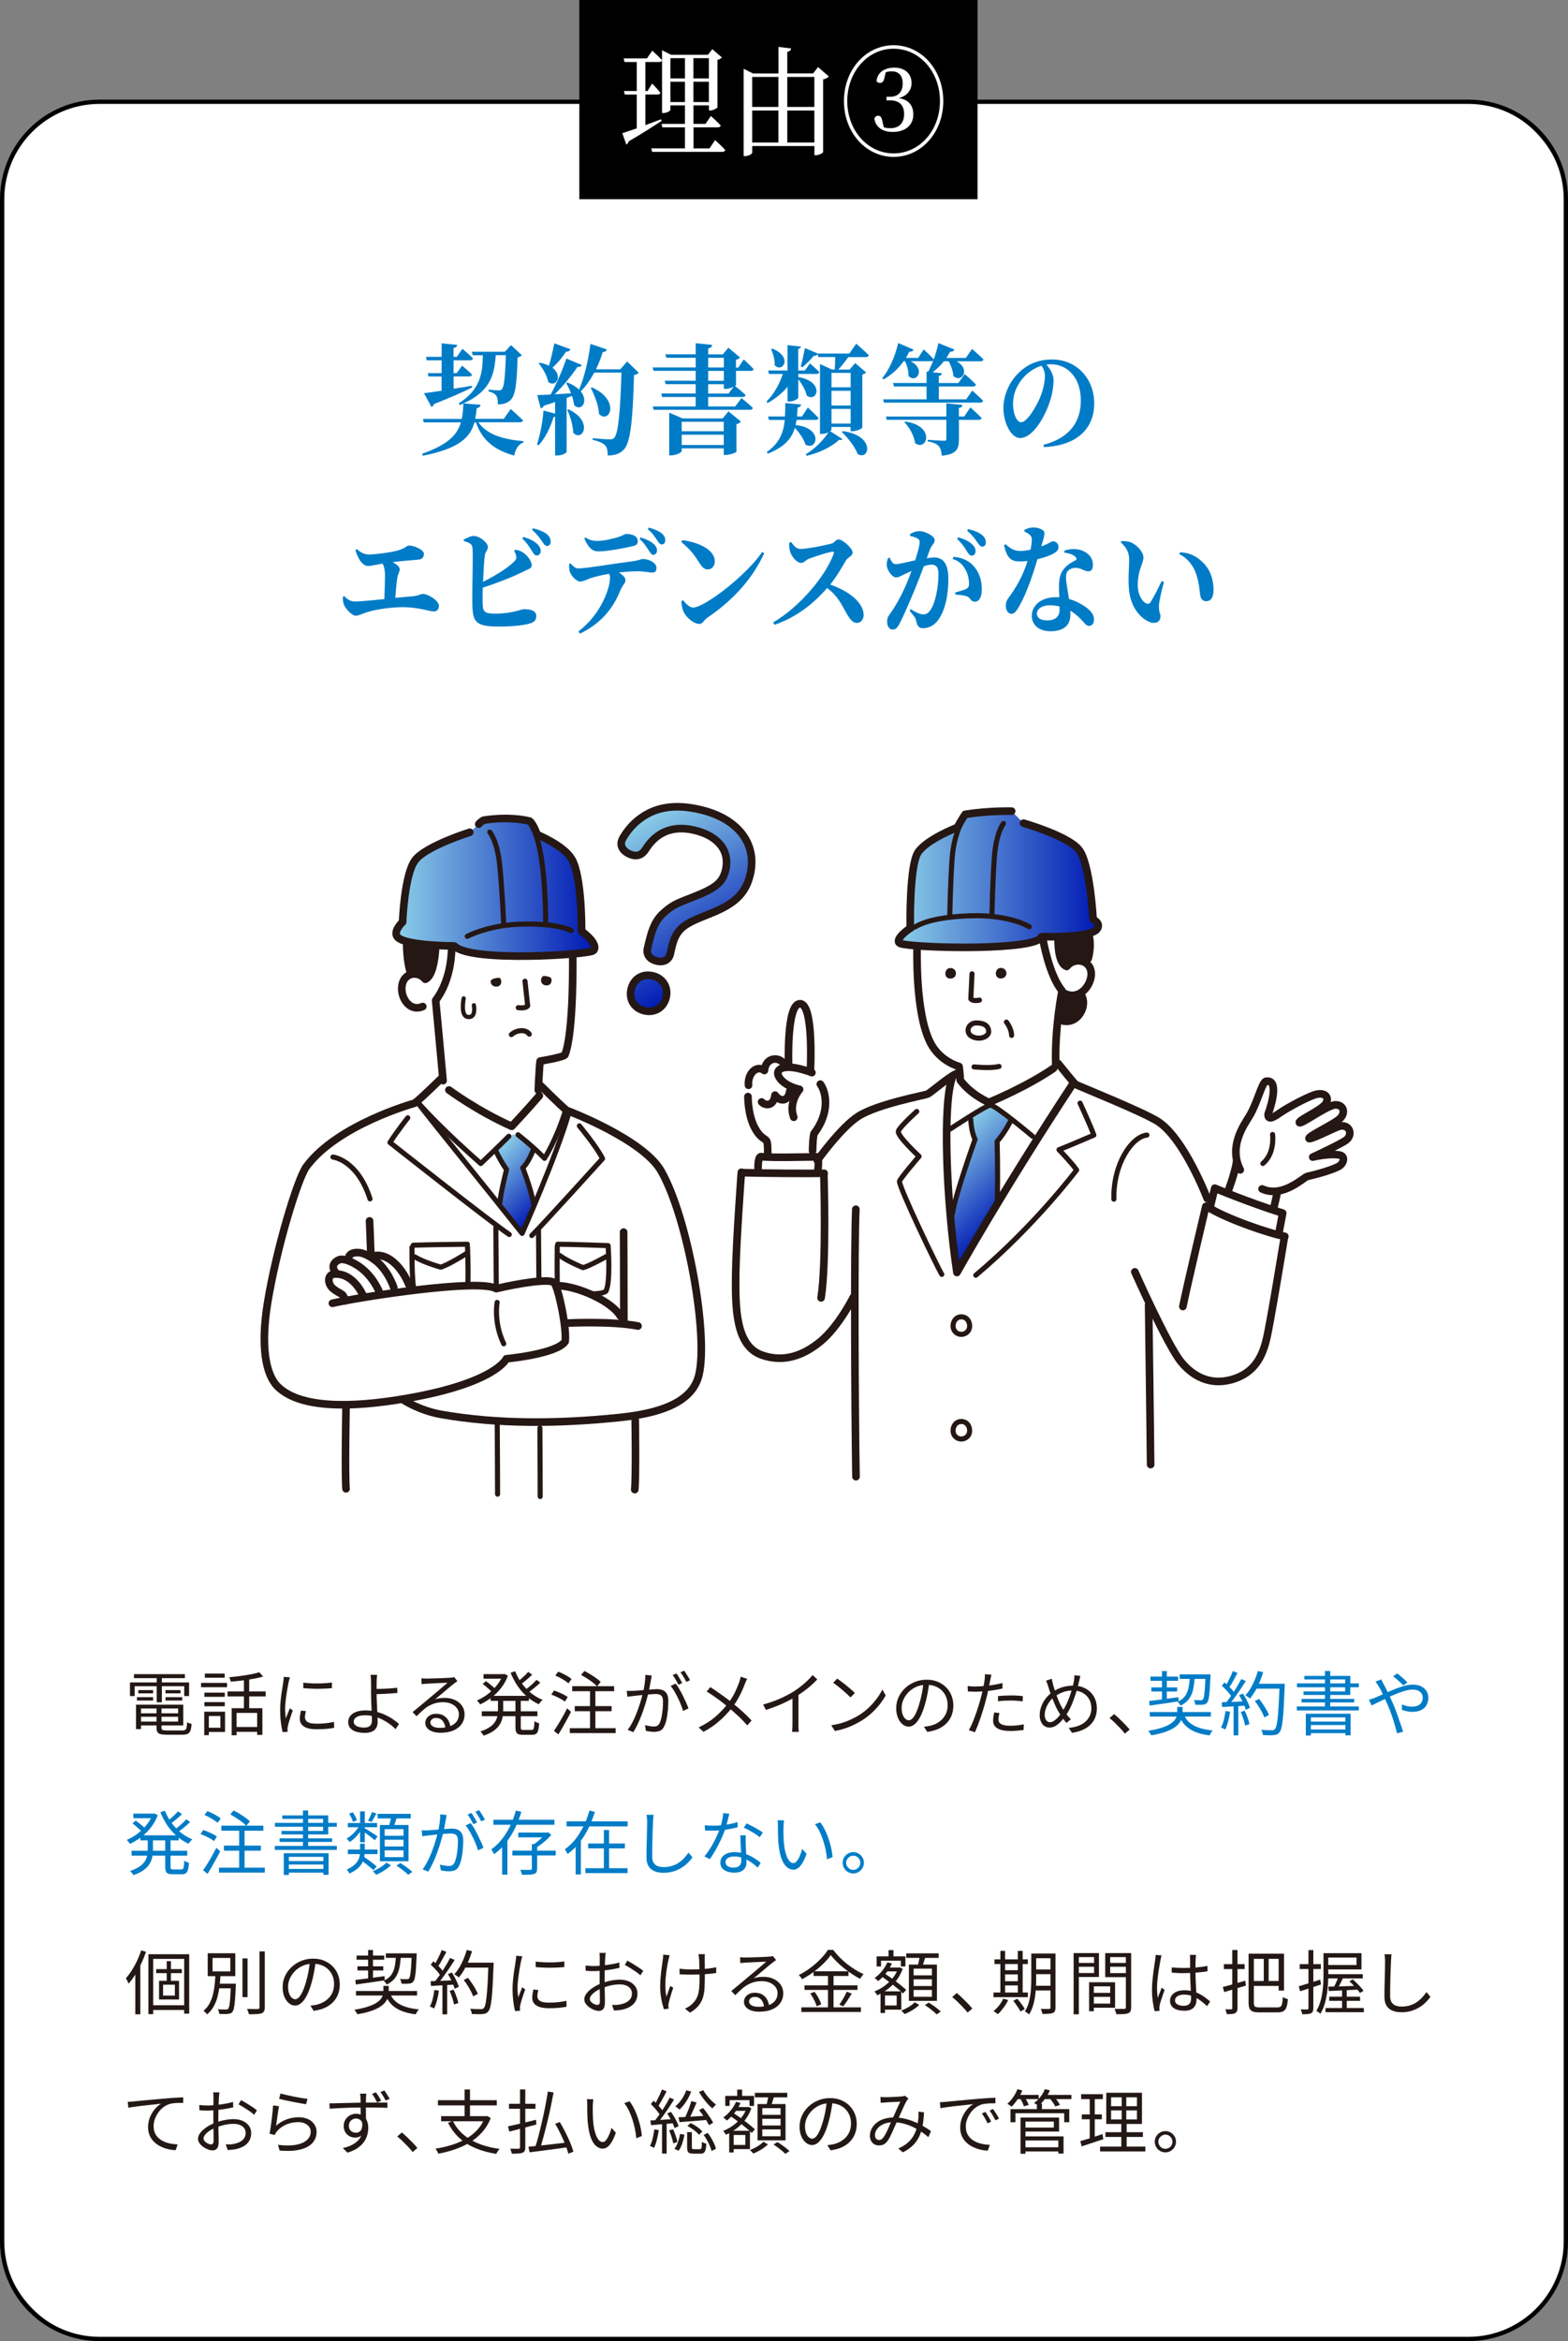 <?xml version="1.0" encoding="UTF-8"?>
<svg id="_レイヤー_2" data-name="レイヤー 2" xmlns="http://www.w3.org/2000/svg" xmlns:xlink="http://www.w3.org/1999/xlink" viewBox="0 0 315 470">
  <rect x="0" y="0" width="315" height="470" fill="#808080" stroke="none"/>
  <defs>
    <style>
      .cls-1 {
        fill: url(#_ブルー);
      }

      .cls-2 {
        fill: #231815;
      }

      .cls-3 {
        fill: #fff;
      }

      .cls-4 {
        stroke-width: 1.02px;
      }

      .cls-4, .cls-5, .cls-6 {
        fill: none;
      }

      .cls-4, .cls-5, .cls-6, .cls-7 {
        stroke: #251714;
        stroke-linecap: round;
        stroke-linejoin: round;
      }

      .cls-5, .cls-7 {
        stroke-width: 1.53px;
      }

      .cls-6 {
        stroke-width: .85px;
      }

      .cls-7 {
        fill: url(#_ブルー-5);
      }

      .cls-8 {
        fill: #007cc7;
      }

      .cls-9 {
        fill: #251714;
      }

      .cls-10 {
        fill: url(#_ブルー-2);
      }

      .cls-11 {
        fill: url(#_ブルー-4);
      }

      .cls-12 {
        fill: url(#_ブルー-3);
      }
    </style>
    <linearGradient id="_ブルー" data-name="ブルー" x1="180.5" y1="176.52" x2="220.64" y2="176.52" gradientUnits="userSpaceOnUse">
      <stop offset="0" stop-color="#8ccfe8"/>
      <stop offset="1" stop-color="#0019b4"/>
    </linearGradient>
    <linearGradient id="_ブルー-2" data-name="ブルー" x1="188.4" y1="230.51" x2="202.48" y2="244.6" xlink:href="#_ブルー"/>
    <linearGradient id="_ブルー-3" data-name="ブルー" x1="79.59" y1="178.13" x2="119.46" y2="178.13" xlink:href="#_ブルー"/>
    <linearGradient id="_ブルー-4" data-name="ブルー" x1="98.61" y1="231.73" x2="109.46" y2="242.57" xlink:href="#_ブルー"/>
    <linearGradient id="_ブルー-5" data-name="ブルー" x1="127.07" y1="165.12" x2="144.56" y2="195.41" xlink:href="#_ブルー"/>
  </defs>
  <g id="graphic">
    <g>
      <g>
        <rect class="cls-3" x=".43" y="20.43" width="314.14" height="449.14" rx="19.57" ry="19.57"/>
        <path d="M295,20.86c10.55,0,19.14,8.59,19.14,19.14v410c0,10.55-8.59,19.14-19.14,19.14H20c-10.55,0-19.14-8.59-19.14-19.14V40c0-10.55,8.59-19.14,19.14-19.14h275M295,20H20C8.95,20,0,28.95,0,40v410c0,11.05,8.95,20,20,20h275c11.05,0,20-8.95,20-20V40c0-11.05-8.95-20-20-20h0Z"/>
      </g>
      <g>
        <path class="cls-8" d="M96.11,84.8c1.79,2.57,5.32,3.46,9.07,3.77l-.02.26c-.99.34-1.6,1.27-1.86,2.64-3.74-1.08-6.33-2.81-7.69-6.67h-.3c-.84,3-3.02,5.23-10.35,6.7l-.15-.41c5.14-1.8,7.04-3.77,7.78-6.29h-7.46l-.17-.7h7.8c.22-.96.28-1.97.32-3.1-.24.12-.47.22-.73.31l-.19-.34c4.41-2.78,4.78-6.14,4.84-9.65h-2.03l-.19-.7h6.63l1.25-1.34,2.18,2.04c-.15.19-.41.34-.86.41-.15,5.57-.48,7.75-1.45,8.62-.63.58-1.45.84-2.51.84,0-.79-.07-1.39-.35-1.78-.26-.38-.8-.65-1.53-.84l.02-.34c.6.07,1.64.14,2.03.14.32,0,.47-.05.63-.22.45-.46.67-2.57.8-6.84h-2.03c-.26,3.89-1.1,7.3-6.48,9.67l3.43.29c-.04.34-.26.6-.76.65-.09.77-.17,1.49-.32,2.16h5.75l1.38-1.97s1.55,1.34,2.48,2.28c-.04.26-.28.38-.58.38h-8.38ZM85.17,78.94c.8-.1,2.03-.26,3.54-.5v-2.86h-2.61l-.17-.67h2.79v-2.57h-2.98l-.17-.7h3.15v-2.71l3.13.31c-.04.31-.19.53-.73.62v1.78h.65l1.12-1.61s1.32,1.1,2.14,1.92c-.07.26-.28.38-.58.38h-3.33v2.57h.63l1.08-1.49s1.23,1.01,1.99,1.78c-.04.26-.26.38-.56.38h-3.13v2.47c1.17-.19,2.42-.38,3.67-.6l.04.34c-1.62.84-4.02,1.9-7.65,3.34-.11.31-.3.48-.52.58l-1.49-2.76Z"/>
        <path class="cls-8" d="M128.34,74.81c-.17.24-.48.41-.97.48-.24,8.74-.67,13.42-1.97,14.88-.82.89-1.77,1.27-3.31,1.27,0-.91-.13-1.63-.52-2.02-.43-.48-1.38-.86-2.51-1.13v-.31c1.17.1,2.87.24,3.48.24.41,0,.63-.1.86-.34.84-.82,1.23-5.74,1.45-13.08h-5.47c-.78,1.46-1.69,2.74-2.7,3.77,1.62,2.02.11,4.15-1.34,2.78-.07-.6-.22-1.22-.43-1.87l-1.08.41v10.83c0,.14-.71.72-1.9.72h-.41v-7.78c-.09.02-.19.05-.3.05-.71,2.3-1.75,4.34-3.03,5.69l-.32-.19c.63-1.78,1.12-4.37,1.32-6.79l2.33.62v-2.33c-.69.24-1.45.48-2.27.74-.15.31-.37.5-.63.53l-.69-2.66c.58,0,1.53-.05,2.7-.12,1.21-2.21,2.44-5.09,3.16-7.22l3.09,1.3c-.11.26-.39.46-.87.38-1.06,1.61-2.81,3.77-4.58,5.5.99-.05,2.14-.12,3.28-.19-.28-.77-.63-1.46-.95-2.06l.22-.12c1.06.41,1.84.91,2.35,1.44,1.02-2.38,1.88-5.86,2.29-9.19l3.31,1.13c-.11.29-.37.5-.84.5-.39,1.25-.84,2.4-1.36,3.48h4.88l1.38-1.58,2.33,2.26ZM114.57,70.11c-.09.31-.37.53-.84.48-.8,1.22-1.79,2.38-2.74,3.24,2.12,1.58.74,4.06-.86,2.86-.22-1.32-1.12-2.78-1.9-3.7l.19-.17c.76.14,1.36.34,1.86.6.39-1.3.78-2.95,1.08-4.49l3.22,1.18ZM114.21,82.18c5.08,2.38,2.83,6.67.95,4.7-.04-1.51-.63-3.34-1.19-4.58l.24-.12ZM118.89,77.77c5.81,2.54,3.57,7.46,1.45,5.35-.09-1.78-.91-3.79-1.66-5.23l.22-.12Z"/>
        <path class="cls-8" d="M147.84,77.33s-.07.1-.17.17c.35.26,1.43,1.15,2.12,1.82-.06.26-.28.38-.56.38h-6.96v1.9h5.42l1.27-1.68s1.41,1.13,2.29,1.97c-.07.26-.28.38-.58.38h-19.36l-.17-.67h8.62v-1.9h-6.74l-.17-.7h6.91v-1.87h-6.03l-.19-.7h6.22v-1.99h-8.47l-.17-.67h8.64v-1.94h-5.9l-.19-.7h6.09v-2.23l3.31.34c-.04.36-.22.58-.8.7v1.2h2.94l1.1-1.34,2.36,1.97c-.13.17-.41.36-.82.46v1.56h.48l1.08-1.63s1.25,1.15,1.99,1.94c-.04.24-.26.36-.56.36h-2.98v2.88ZM146.35,82.59l2.49,2.04c-.15.19-.43.43-.89.53v5.52c-.02.17-1.3.65-2.12.65h-.43v-1.32h-8.45v.55c0,.26-1.12.86-2.14.86h-.37v-8.57l2.68,1.15h8.06l1.17-1.42ZM136.95,84.68v1.9h8.45v-1.9h-8.45ZM145.4,89.34v-2.06h-8.45v2.06h8.45ZM142.27,73.78h3.15v-1.94h-3.15v1.94ZM142.27,76.45h3.15v-1.99h-3.15v1.99ZM147.36,77.67c-.43.19-1.06.41-1.53.41h-.41v-.94h-3.15v1.87h4.08l1.02-1.34Z"/>
        <path class="cls-8" d="M153.99,80.6c1.47-1.44,2.59-3.48,3.28-5.52h-2.79l-.17-.7h3.89v-5.09l2.7.29c-.02.22-.15.38-.54.46v4.34h1.32l1.04-1.42s1.15,1.01,1.88,1.73c-.06.26-.28.38-.56.38h-3.67v.62c5.42.96,3.76,5.23,1.71,3.74-.24-1.1-.99-2.38-1.71-3.29v3.7c0,.24-.99.77-1.77.77h-.39v-2.95c-1.08,1.3-2.46,2.4-4.02,3.26l-.19-.34ZM160.02,84.32c-.07.34-.11.7-.19,1.01,5.73.62,4.26,5.33,1.97,3.91-.35-1.15-1.27-2.45-2.12-3.34-.61,2.06-2.01,3.84-5.45,5.18l-.19-.34c2.61-1.82,3.37-3.96,3.61-6.43h-3.18l-.17-.7h3.39c.04-.86.07-1.75.07-2.69l3.18.29c-.04.31-.24.53-.71.62-.02.6-.07,1.2-.13,1.78h1.02l1.17-1.8s1.34,1.25,2.16,2.11c-.06.26-.3.38-.6.38h-3.8ZM155.14,69.99c4.28,1.68,2.01,5.04.48,3.31.07-1.08-.32-2.35-.71-3.17l.24-.14ZM172.03,69.01s1.56,1.37,2.51,2.3c-.07.26-.3.38-.63.38h-3.5c-.63.89-1.36,1.85-2.01,2.5h2.29l1.1-1.3,2.2,1.87c-.13.17-.39.36-.76.43v10.66c-.02.19-1.15.72-1.94.72h-.41v-.86h-3.85v.55c0,.07-.09.19-.24.31l2.46,1.58c-.11.19-.32.24-.69.14-1.36,1.37-4.13,2.71-6.53,3.22l-.15-.31c1.73-1.03,3.56-2.83,4.54-4.39-.37.17-.84.31-1.34.31h-.35v-14.04l2.4,1.1h.58c.04-.67.07-1.66.07-2.5h-3.39l-.15-.58c-.11.22-.37.36-.76.34-.69.82-1.56,1.7-2.29,2.3l-.32-.19c.26-.91.58-2.35.84-3.67l2.59,1.1h6.33l1.38-1.99ZM167.04,74.86v2.9h3.85v-2.9h-3.85ZM167.04,81.41h3.85v-2.95h-3.85v2.95ZM170.89,85.04v-2.95h-3.85v2.95h3.85ZM169.33,86.55c6.63.94,5.32,6.02,2.98,4.61-.58-1.51-2.01-3.31-3.18-4.42l.19-.19Z"/>
        <path class="cls-8" d="M195.32,78.41s1.36,1.22,2.18,2.04c-.07.26-.28.38-.58.38h-19.34l-.17-.65h8.73v-2.59h-6.55l-.17-.7h6.72v-2.28l.32.02c.35-.65.71-1.44,1.04-2.3-.09.14-.26.19-.48.19h-4.08c3.16,1.63,1.12,4.58-.43,2.95.04-1.01-.3-2.14-.71-2.95h-.26c-1.17,1.63-2.57,2.83-4.06,3.65l-.24-.24c1.32-1.61,2.55-4.22,3.2-7.06l3.09,1.32c-.11.26-.37.46-.86.41-.22.43-.43.86-.69,1.25h2.48l1.1-1.7s1.3,1.18,2.03,1.99c.37-1.03.69-2.14.93-3.26l3.22,1.3c-.09.26-.39.46-.86.43-.24.43-.5.86-.76,1.25h3.91l1.25-1.8s1.43,1.22,2.29,2.09c-.06.26-.28.38-.6.38h-4.82c2.92,1.56,1.06,4.51-.63,2.95-.06-1.01-.48-2.11-.93-2.95h-.97c-.69.86-1.47,1.61-2.27,2.21l1.88.19c-.04.26-.15.46-.63.55v1.42h3.93l1.27-1.8s1.43,1.22,2.27,2.11c-.06.26-.28.38-.56.38h-6.91v2.59h5.49l1.23-1.78ZM194.95,81.8s1.4,1.25,2.25,2.11c-.06.26-.28.38-.58.38h-3.98v3.89c0,1.94-.41,3.02-3.44,3.31-.09-.86-.22-1.51-.61-1.92-.41-.43-.97-.74-2.23-.96v-.31s2.77.19,3.28.19c.37,0,.48-.12.48-.46v-3.74h-11.97l-.17-.67h12.14v-2.64l3.22.31c-.04.36-.26.55-.71.62v1.7h1.08l1.23-1.82ZM181.86,84.63c6.24.89,4.3,6.14,1.97,4.32-.2-1.51-1.15-3.17-2.14-4.18l.17-.14Z"/>
        <path class="cls-8" d="M209.61,89.31c5.47-1.44,7.52-4.78,7.52-8.93,0-4.42-2.55-7.25-6.05-7.25-.28,0-.58.02-.86.07.65.74,1.43,1.92,1.43,3.05,0,1.22-.22,2.81-.71,4.27-.97,3.05-3.39,7.42-6.03,7.42-1.73,0-3.33-2.95-3.33-6.07,0-2.23.99-5.09,3.18-7.13,1.75-1.68,3.93-2.57,6.57-2.57,4.97,0,8.49,3.84,8.49,8.83,0,4.54-2.85,8.42-10.11,8.76l-.09-.46ZM209.25,73.42c-1.4.43-2.77,1.32-3.8,2.54-1.25,1.54-1.94,3.17-1.94,5.14s.73,3.67,1.64,3.67c1.21,0,3.11-3.31,3.8-4.97.56-1.39.97-3.05.97-4.32,0-.79-.3-1.51-.67-2.06Z"/>
        <path class="cls-8" d="M71.67,110.24c.73.62,1.49,1.08,2.38,1.08,1.17,0,3-.24,4.67-.53,2.83-.53,2.89-1.27,3.39-1.27,1.21,0,3.05.89,3.05,1.68,0,.58-.3,1.08-1.08,1.15-.84.1-2.74.19-5.21.5.8.41,1.43.91,1.43,1.44,0,.48-.37,1.01-.48,1.68-.15,1.01-.3,2.52-.41,4.06,1.4-.14,2.7-.26,3.63-.34,1.23-.14,1.51-.46,1.86-.46,1.15,0,3.28,1.39,3.28,2.38,0,.65-.41,1.15-1.01,1.15-.84,0-2.98-.82-5.96-.86-2.18-.05-5.42.38-7.28.94-1.04.31-1.84.77-2.42.77-.86,0-2.12-1.44-2.4-2.18-.17-.43-.24-.84-.24-1.61l.28-.14c.63.65,1.28,1.08,2.12,1.08.97,0,3.41-.24,5.94-.48.06-1.54.13-3.48.13-4.75,0-1.06-.17-1.78-.48-2.38-1.4.24-2.33.48-2.96.48s-1.3-.62-1.71-1.32c-.35-.6-.63-1.25-.78-1.9l.26-.17Z"/>
        <path class="cls-8" d="M103.52,110.36c.76.12,1.25.31,1.84.77.93.74,1.47,1.78,1.47,2.38s-.6.7-1.45,1.13c-1.94.98-4.82,2.18-8.4,3.34-.02,1.2-.04,2.26-.02,2.93.02,1.99.3,2.28,2.66,2.28,3.15,0,5.19-.89,5.62-.89,1.62,0,2.49.43,2.49,1.37,0,.84-.43,1.2-1.06,1.42-1.12.43-3.57.7-6.46.7-4.73,0-5.25-.94-5.32-4.58-.06-3.46.22-10.73-.02-11.5-.15-.55-.76-.82-1.71-1.1v-.29c.52-.26,1.38-.72,2.01-.72,1.27.02,2.85,1.39,2.85,2.23,0,.62-.48.84-.61,1.58-.15,1.1-.28,3.31-.37,5.4,2.53-1.27,5.06-2.83,6.33-4.15.32-.34.43-.58.32-1.08-.09-.38-.28-.79-.39-.98l.22-.22ZM105.14,107.79c1.19.36,2.2.82,2.87,1.51.45.48.63.89.61,1.34,0,.5-.35.89-.8.89-.37-.02-.63-.36-.97-.94-.41-.65-.93-1.51-1.92-2.47l.22-.34ZM107.08,106.06c1.21.29,2.2.7,2.81,1.2.54.48.73.94.73,1.51,0,.5-.28.84-.71.84-.43-.02-.67-.38-1.08-1.01-.39-.55-.82-1.25-1.94-2.23l.19-.31Z"/>
        <path class="cls-8" d="M114.59,113.09c.56.58.95,1.03,1.62,1.03,1.47,0,7.8-1.06,10.72-1.42,1.47-.19,1.92-.48,2.14-.48,1.36,0,2.81.79,2.81,1.75,0,.79-.32.98-.91.98-.48,0-1.58-.26-2.81-.26-.95,0-2.33.07-3.8.24.78.53,1.3,1.03,1.3,1.56,0,.6-.54.86-1.04,2.04-1.08,2.74-3.24,6.36-8.1,8.67l-.32-.43c4.71-3.58,6.35-8.88,6.35-10.75,0-.26-.04-.55-.17-.82-1.45.24-3,.62-3.69.86-.73.26-1.51.67-2.14.7-.73,0-1.81-1.15-2.07-1.97-.15-.43-.17-1.01-.13-1.58l.26-.12ZM117.6,107.89c.89.6,1.64.7,2.35.7,1.58,0,3.24-.48,4.15-.74,1.06-.31,1.38-.65,1.69-.65,1.43,0,2.33.5,2.33,1.46,0,.48-.2.79-.89.96-1.73.43-5.21,1.08-7.02,1.08-1.36,0-2.05-.89-2.83-2.59l.22-.22ZM128.7,107.89c1.08.34,2.03.77,2.64,1.34.45.43.65.82.65,1.34,0,.43-.35.82-.73.82s-.56-.34-.91-.86c-.41-.62-.89-1.46-1.86-2.33l.22-.31ZM130.34,105.92c1.12.31,1.95.67,2.51,1.08.54.43.8.91.8,1.44,0,.43-.2.86-.69.86-.43,0-.61-.34-.99-.91-.45-.65-.91-1.39-1.82-2.14l.19-.34Z"/>
        <path class="cls-8" d="M137.08,108.44c2.98.38,6.52,1.8,6.52,4.27,0,.86-.56,1.61-1.4,1.61-.69,0-1.14-.43-1.68-1.27-1.02-1.58-1.56-2.47-3.63-4.22l.19-.38ZM153.13,110.81l.39.29c-2.44,5.26-6.37,9.48-11.39,12.89-.69.48-.97,1.27-1.6,1.27-1.23,0-2.74-1.42-3.18-2.38-.26-.55-.47-1.49-.47-2.18l.3-.22c.52.58,1.28,1.49,2.05,1.49,2.33,0,10.78-6.53,13.89-11.16Z"/>
        <path class="cls-8" d="M158.94,108.82c.47.7,1.08,1.39,1.81,1.39,1.49,0,5.27-.79,6.31-1.08.54-.14.91-.84,1.36-.84.93,0,2.87,1.85,2.87,2.62,0,.7-.99,1.06-1.25,1.46-.73,1.2-1.86,3.26-3.26,4.99,3.54,1.22,6.72,3.5,6.72,6.14,0,.74-.48,1.56-1.34,1.56s-1.4-.72-2.14-1.99c-.99-1.82-1.84-3.53-3.85-5.02-1.99,2.26-5.34,5.59-10.59,7.39l-.24-.5c5.08-2.93,10.39-9.05,12.14-13.73.13-.36,0-.46-.24-.46-.86.1-3.63,1.01-4.71,1.42-.71.26-.97.84-1.58.84-.95,0-1.97-1.39-2.23-2.28-.15-.48-.19-1.1-.17-1.75l.37-.17Z"/>
        <path class="cls-8" d="M186.2,112.06c.52-.07,1.06-.14,1.47-.14,1.73,0,2.85,1.15,2.85,4.34s-.65,6.53-2.25,8.47c-.69.84-1.71,1.39-2.81,1.39-.84,0-1.17-.36-1.43-1.56-.11-.48-.26-.7-1.3-1.94l.2-.31c1.08.62,1.92,1.03,2.51,1.03.69,0,1.04-.24,1.45-.84,1.04-1.39,1.64-4.8,1.64-7.2,0-1.3-.37-1.94-1.38-1.94-.39,0-.95.12-1.56.31-.58,1.58-1.25,3.31-1.79,4.61-.99,2.4-2.33,5.5-3.11,6.96-.48.91-.82,1.15-1.41,1.15-.52,0-1.06-.58-1.06-1.49,0-.72.09-1.01.5-1.56,1.06-1.46,2.23-3.48,3.28-5.88.41-.94.78-1.9,1.12-2.83-.54.24-1.06.48-1.45.67-.71.36-1.12.62-1.71.62-.65,0-1.64-1.25-1.79-2.23-.11-.65.06-1.18.24-1.66l.3-.07c.39.77.65,1.3,1.21,1.3.73,0,2.27-.41,3.93-.77.56-1.73.91-3.12.91-3.6,0-.31-.09-.58-.35-.72-.35-.26-.99-.43-1.6-.58v-.36c.45-.26,1.06-.6,1.97-.6.99,0,3,.96,3,1.8,0,.67-.63,1.03-.93,1.82l-.67,1.8ZM191.54,111.8c1.41.07,2.87.58,3.95,1.73,1.21,1.25,1.75,2.93,1.75,4.8,0,1.44-.47,2.47-1.43,2.47-.76.02-.8-.74-1.51-1.06-.47-.19-1.6-.34-2.35-.36l-.07-.43c.91-.26,1.64-.46,2.12-.67.5-.24.69-.5.67-1.15,0-.7-.17-1.82-.76-2.86-.56-.98-1.34-1.7-2.51-2.04l.13-.43ZM192.49,107.86c1.19.36,2.2.79,2.87,1.49.47.46.63.86.63,1.32,0,.5-.32.89-.78.89-.37,0-.65-.34-.99-.91-.39-.65-.93-1.51-1.94-2.45l.22-.34ZM194.48,106.23c1.23.26,2.2.67,2.81,1.18.56.46.76.94.76,1.49,0,.5-.26.84-.71.84-.41,0-.65-.38-1.08-.98-.39-.55-.84-1.25-1.97-2.21l.19-.31Z"/>
        <path class="cls-8" d="M205.81,106.37c.41-.24,1.17-.48,1.75-.48.84,0,1.58.26,2.03.62.43.38.22,1.13-.41,3.19,1.58-.58,2.07-1.03,2.35-1.03.5,0,1.12.38,1.12,1.15,0,.53-.3.84-.67,1.1-.76.53-2.1,1.01-3.57,1.34-.71,2.45-2.01,6.53-3.63,9.41-.54.94-.97,1.56-1.58,1.56-.73,0-1.14-.79-1.14-1.61,0-.58.13-1.03.52-1.56,1.43-1.92,2.89-4.34,3.85-7.44-.54.07-1.04.1-1.51.1-1.79,0-2.61-.6-3.22-3.26l.32-.19c.91.77,1.6,1.34,2.98,1.34.63,0,1.38-.12,2.03-.26.15-.74.24-1.42.26-1.99,0-.5-.17-.79-.54-1.1-.35-.29-.73-.46-.95-.55v-.34ZM213.81,110.55c1.23-.43,2.49-.38,3.37-.1,1.47.5,2.38,1.58,2.38,2.93,0,.77-.24,1.32-.93,1.32-.84,0-1.43-.72-2.61-.7-.63.02-1.3.29-1.62.79-.32.53-.28,1.34-.15,2.28.09.7.3,1.87.5,3.17,1.12.31,2.01.77,2.72,1.22,1.36.79,2.31,1.8,2.31,2.86,0,.94-.5,1.34-.99,1.34-.65,0-.95-.67-1.79-1.49-.54-.55-1.19-1.1-1.99-1.56.02.29.02.58.02.86,0,2.14-1.47,3.26-3.95,3.26s-3.8-1.34-3.8-3.12c0-1.94,1.73-3.72,4.88-3.72.22,0,.43,0,.65.02-.04-.77-.07-1.51-.07-2.16,0-1.51.24-2.57.89-3.41.82-1.1,1.92-1.56,2.59-1.94.11-.22.02-.43-.19-.62-.48-.46-1.25-.72-2.18-.82l-.02-.43ZM212.86,121.76c-.6-.17-1.27-.24-1.99-.24-1.75,0-2.57.89-2.57,1.66s.58,1.37,2.1,1.37c1.6,0,2.46-.77,2.46-2.14v-.65Z"/>
        <path class="cls-8" d="M226.83,112.3c0-1.39-.52-2.38-1.66-3.41l.11-.26c.56-.02,1.4.02,2.03.31,1.1.5,2.4,1.87,2.4,2.98,0,1.18-1.14,2.5-1.14,5.52,0,2.09.99,3.36,1.68,3.7.32.14.63.12.87-.22.71-1.13,1.49-2.69,2.25-4.27l.45.22c-.5,1.85-.97,3.89-.99,4.73-.04,1.46.3,1.42.3,2.16,0,1.1-1.02,1.66-2.38,1.03-1.75-.82-3.74-2.98-3.98-6.84-.15-1.9.07-4.01.07-5.64ZM236.94,111.27l.11-.41c2.27.14,3.56.98,4.84,2.3,1.3,1.34,1.9,3.36,1.9,5.21,0,1.51-.45,2.33-1.51,2.33-.45,0-.93-.26-1.1-.91-.24-1.03-.17-2.35-.82-4.37-.54-1.75-1.71-3.31-3.41-4.15Z"/>
      </g>
      <rect x="116.38" width="80" height="40"/>
      <g>
        <path class="cls-3" d="M131.03,10.17s1.23,1.1,1.97,1.9c-.04.26-.26.38-.56.38h-2.79v5.83h.43l.93-1.51s1.06,1.08,1.66,1.85c-.07.24-.26.36-.56.36h-2.46v6.14c1.02-.36,2.07-.77,3.15-1.18l.11.34c-1.53.98-3.72,2.42-6.61,4.1-.07.29-.26.55-.48.65l-.8-2.3c.58-.17,1.62-.53,2.9-.96v-6.79h-2.4l-.17-.7h2.57v-5.83h-2.46l-.17-.72h4.67l1.08-1.56ZM143.65,28.12s1.28,1.15,2.05,1.99c-.06.26-.28.38-.58.38h-14.11l-.17-.7h6.76v-4.22h-4.54l-.17-.7h4.71v-3.72h-2.92v.89c0,.22-.69.65-1.4.65h-.28v-12.6l1.82.91h7.39l.89-1.13,1.92,1.66c-.13.19-.45.38-.89.5v9.5c-.02.19-.86.65-1.45.65h-.26v-1.03h-3.11v3.72h2.42l1.08-1.58s1.23,1.1,1.97,1.9c-.04.26-.28.38-.58.38h-4.88v4.22h3.22l1.12-1.68ZM134.68,11.68v4.06h2.92v-4.06h-2.92ZM137.6,20.49v-4.08h-2.92v4.08h2.92ZM139.3,11.68v4.06h3.11v-4.06h-3.11ZM142.41,20.49v-4.08h-3.11v4.08h3.11Z"/>
        <path class="cls-3" d="M166.5,15.35c-.17.24-.6.48-1.14.6v14.57c-.02.19-.86.65-1.49.65h-.26v-1.85h-12.49v1.32c0,.24-.69.7-1.43.7h-.3V13.81l1.88.94h5.12v-5.33l2.55.31c-.07.34-.24.58-.78.67v4.34h5.19l.99-1.27,2.16,1.87ZM151.11,15.45v6.02h5.27v-6.02h-5.27ZM151.11,28.62h5.27v-6.43h-5.27v6.43ZM158.16,15.45v6.02h5.44v-6.02h-5.44ZM163.6,28.62v-6.43h-5.44v6.43h5.44Z"/>
        <path class="cls-3" d="M189.5,20.29c0,6.31-4.43,11.21-9.98,11.21s-9.98-4.92-9.98-11.21,4.41-11.21,9.98-11.21,9.98,4.92,9.98,11.21ZM188.83,20.29c0-5.93-4.13-10.51-9.31-10.51s-9.31,4.61-9.31,10.51,4.13,10.51,9.31,10.51,9.31-4.58,9.31-10.51ZM177.64,15.76c-.17.72-.5.89-.89.89-.3,0-.56-.17-.67-.38.22-1.92,1.86-2.69,3.59-2.69,2.23,0,3.46,1.32,3.46,3.1,0,1.3-.8,2.57-2.59,3.02,2.01.29,2.94,1.49,2.94,3.29,0,2.14-1.62,3.5-4.13,3.5-2.07,0-3.44-.96-3.7-2.66.11-.38.43-.6.73-.6.45,0,.69.24.86.98l.3,1.34c.35.12.73.19,1.32.19,1.75,0,2.77-1.03,2.77-2.83s-.97-2.76-2.83-2.76h-.71v-.72h.73c1.47,0,2.53-.86,2.53-2.69,0-1.51-.8-2.42-2.18-2.42-.43,0-.82.05-1.23.19l-.3,1.25Z"/>
      </g>
      <g>
        <path class="cls-2" d="M26.1,337.76h11.89v2.74h-.98v-1.97h-9.95v1.97h-.95v-2.74ZM26.91,336.1h10.23v.81h-10.23v-.81ZM27.32,342.23h1.01v4.9h-1.01v-4.9ZM27.51,340.73h3.25v.67h-3.25v-.67ZM27.79,339.3h2.97v.66h-2.97v-.66ZM27.82,343.96h8.4v.7h-8.4v-.7ZM27.85,342.23h8.97v4.17h-8.97v-.77h7.94v-2.63h-7.94v-.77ZM31.43,342.61h1.02v4.23c0,.23.07.39.2.46s.42.11.85.11h3.14c.25,0,.44-.04.57-.12s.22-.24.27-.48c.06-.24.09-.59.11-1.06.11.08.26.14.43.21.18.07.34.11.48.14-.05.57-.13,1.01-.24,1.32-.11.31-.29.53-.53.65-.24.13-.58.19-1.02.19h-3.26c-.52,0-.93-.04-1.22-.12-.29-.08-.5-.22-.62-.43-.12-.21-.17-.5-.17-.88v-4.23ZM31.48,336.4h1.04v5.35h-1.04v-5.35ZM33.25,339.3h3.01v.66h-3.01v-.66ZM33.25,340.73h3.36v.67h-3.36v-.67Z"/>
        <path class="cls-2" d="M40.39,337.86h5.22v.87h-5.22v-.87ZM41.03,343.64h.92v4.72h-.92v-4.72ZM41.06,339.81h4.1v.84h-4.1v-.84ZM41.06,341.72h4.1v.83h-4.1v-.83ZM41.15,335.98h3.99v.84h-3.99v-.84ZM41.58,343.64h3.63v4.07h-3.63v-.85h2.69v-2.35h-2.69v-.87ZM45.71,339.58h7.66v.99h-7.66v-.99ZM52.09,335.72l.77.87c-.57.17-1.22.32-1.96.45s-1.5.25-2.28.34c-.78.1-1.54.17-2.27.23-.02-.12-.06-.27-.12-.44s-.12-.32-.19-.44c.53-.06,1.08-.12,1.64-.18.56-.07,1.11-.14,1.65-.23.54-.09,1.05-.18,1.52-.28.47-.1.88-.2,1.24-.32ZM46.54,342.94h6.17v5.36h-1.05v-4.41h-4.13v4.48h-.99v-5.43ZM47.18,346.71h5.01v.97h-5.01v-.97ZM49,336.78h1.06v6.65h-1.06v-6.65Z"/>
        <path class="cls-2" d="M58.25,336.73c-.02.08-.04.17-.08.29-.03.12-.07.23-.1.35-.03.12-.06.22-.08.3-.05.26-.1.56-.17.9s-.13.7-.19,1.09c-.06.39-.12.78-.17,1.18-.05.4-.09.78-.13,1.16-.03.37-.05.72-.05,1.04,0,.34.01.67.04.98s.05.63.09.98c.08-.21.17-.44.27-.69.09-.24.19-.48.29-.72.1-.24.18-.45.26-.64l.59.45c-.12.34-.25.71-.39,1.11-.14.4-.26.79-.37,1.16-.11.37-.18.66-.23.88-.02.1-.04.21-.06.34-.02.12-.02.22-.01.29,0,.07.02.16.02.25,0,.09.01.17.02.24l-1.01.07c-.14-.49-.26-1.13-.36-1.91s-.15-1.64-.15-2.58c0-.51.02-1.04.07-1.58.05-.54.11-1.06.18-1.57.07-.51.15-.98.22-1.4s.12-.78.16-1.07c.03-.17.05-.34.07-.51.02-.17.03-.33.03-.48l1.25.11ZM61.47,343.5c-.07.25-.12.48-.15.69-.04.21-.06.41-.06.6,0,.16.04.31.11.47.07.15.19.29.36.41.17.12.41.21.72.28.31.07.7.1,1.18.1.63,0,1.23-.03,1.79-.09.56-.06,1.12-.15,1.68-.27l.03,1.18c-.44.09-.95.17-1.53.22-.58.05-1.24.08-1.97.08-1.18,0-2.04-.19-2.58-.56-.55-.37-.82-.89-.82-1.54,0-.23.02-.48.06-.75.04-.27.1-.57.17-.9l1.01.1ZM60.92,337.8c.38.06.83.1,1.34.13.51.03,1.04.05,1.58.04.55,0,1.07-.02,1.57-.06.5-.03.92-.08,1.27-.13v1.13c-.37.04-.81.07-1.31.09-.5.02-1.02.04-1.55.04s-1.06-.01-1.56-.04c-.5-.02-.95-.05-1.33-.09v-1.12Z"/>
        <path class="cls-2" d="M75.76,336.26c0,.09-.02.22-.04.39s-.03.34-.04.52c-.01.18-.02.34-.02.48v2.56c0,.38.01.83.04,1.34s.05,1.03.07,1.56c.02.53.05,1.03.07,1.5.02.47.03.86.03,1.15s-.05.56-.14.82-.24.48-.44.68c-.2.2-.46.35-.79.46-.33.11-.72.17-1.19.17-.64,0-1.22-.07-1.72-.22s-.9-.38-1.2-.71-.44-.75-.44-1.28c0-.42.13-.8.38-1.15s.64-.62,1.16-.83,1.19-.32,1.99-.32c.69,0,1.36.08,2.01.24.65.16,1.26.37,1.83.63.57.26,1.1.55,1.58.88s.9.64,1.25.96l-.67,1.06c-.35-.35-.74-.7-1.2-1.03-.45-.33-.94-.63-1.48-.9-.53-.27-1.09-.48-1.67-.63-.58-.15-1.18-.23-1.8-.23-.73,0-1.29.12-1.68.35-.39.23-.59.54-.59.92s.19.68.56.89c.37.21.9.31,1.57.31.51,0,.9-.12,1.15-.36.25-.24.38-.6.38-1.08,0-.26,0-.61-.03-1.04-.02-.43-.04-.9-.06-1.41s-.04-1-.06-1.48c-.02-.48-.03-.9-.03-1.27v-1.81c0-.3,0-.55-.01-.75,0-.17,0-.34-.01-.53,0-.18-.02-.35-.04-.5-.01-.15-.03-.27-.06-.36h1.33ZM75.04,339.08c.23,0,.54,0,.92-.01.38,0,.8-.02,1.25-.04.45-.02.9-.04,1.34-.08.45-.03.86-.07,1.25-.12l.04,1.05c-.38.04-.8.07-1.25.1-.45.03-.9.05-1.35.08-.45.02-.87.04-1.25.05-.39,0-.7.01-.94.01v-1.04Z"/>
        <path class="cls-2" d="M84.7,336.94c.16.02.33.03.51.04.18,0,.34.01.48.01s.37,0,.69-.01c.32,0,.69-.02,1.09-.03.41-.01.81-.03,1.22-.04.41-.01.77-.03,1.09-.05.32-.02.56-.03.71-.04.21-.02.36-.04.48-.06.11-.02.21-.04.28-.06l.64.81c-.12.08-.25.17-.39.27-.13.09-.27.2-.4.31-.18.13-.42.32-.71.57-.3.25-.63.52-.99.83-.36.3-.71.6-1.06.89-.35.29-.66.55-.94.78.33-.11.66-.19.99-.23.33-.04.65-.06.96-.06.77,0,1.46.14,2.06.43.6.28,1.07.67,1.41,1.17.34.49.51,1.06.51,1.69,0,.75-.2,1.4-.59,1.96-.39.56-.95.99-1.67,1.3-.72.3-1.57.45-2.56.45-.63,0-1.18-.08-1.64-.25-.46-.17-.81-.4-1.06-.7s-.37-.64-.37-1.04c0-.32.09-.62.27-.9.18-.28.43-.5.76-.67.33-.17.7-.25,1.13-.25.62,0,1.14.13,1.55.38.41.26.73.59.95,1.01.22.42.35.86.38,1.34l-1.01.17c-.04-.6-.22-1.09-.55-1.48-.33-.39-.78-.58-1.34-.58-.32,0-.58.09-.8.27-.21.18-.32.39-.32.63,0,.34.17.6.52.8.35.2.79.29,1.34.29.79,0,1.48-.11,2.06-.32s1.03-.53,1.34-.94c.31-.41.47-.91.47-1.48,0-.46-.14-.87-.41-1.23-.27-.36-.64-.65-1.11-.86-.47-.21-1.01-.32-1.62-.32s-1.12.06-1.58.19c-.47.13-.9.31-1.31.54s-.81.52-1.2.88c-.4.35-.82.75-1.27,1.2l-.8-.83c.29-.23.61-.5.96-.79.35-.29.7-.59,1.06-.88.35-.29.68-.57.99-.83.3-.26.56-.47.76-.64.2-.16.44-.36.74-.61s.6-.51.92-.78c.32-.27.62-.53.9-.77.29-.24.52-.44.69-.59-.15,0-.37,0-.66.02s-.61.03-.97.04-.71.03-1.06.05c-.35.02-.67.04-.95.05-.29.01-.5.03-.65.04-.15,0-.3.02-.46.03-.16,0-.31.03-.46.06l-.04-1.16Z"/>
        <path class="cls-2" d="M100.96,336.1h.18l.2-.04.7.34c-.25.69-.58,1.33-.97,1.92-.4.59-.84,1.13-1.34,1.62s-1.03.92-1.59,1.29c-.56.37-1.12.69-1.69.95-.07-.12-.16-.26-.29-.42-.13-.16-.25-.28-.35-.38.52-.21,1.04-.49,1.57-.83.52-.34,1.02-.73,1.48-1.17s.88-.92,1.25-1.44c.37-.52.66-1.07.88-1.64v-.2ZM100.04,340.94h1.05v2.41c0,.49-.04.97-.13,1.44-.09.48-.27.94-.53,1.38-.27.44-.66.86-1.18,1.25-.52.39-1.21.73-2.08,1.03-.05-.08-.11-.18-.18-.28-.07-.1-.16-.2-.25-.3-.09-.1-.17-.18-.24-.25.79-.27,1.42-.57,1.9-.9s.83-.68,1.06-1.06c.24-.37.39-.76.47-1.15.07-.39.11-.78.11-1.18v-2.39ZM96.79,343.56h11.17v.98h-11.17v-.98ZM96.96,338.07l.67-.56c.21.15.44.32.68.51.24.19.46.38.68.56.21.18.39.34.53.48l-.7.64c-.13-.15-.3-.32-.51-.51s-.43-.39-.67-.59c-.23-.2-.46-.38-.69-.54ZM97.14,336.1h4.17v.92h-4.17v-.92ZM98.56,340.46h7.7v1.01h-7.7v-1.01ZM103.5,335.54c.33.85.76,1.65,1.31,2.39.55.75,1.17,1.41,1.88,1.98s1.48,1.02,2.31,1.35c-.08.07-.17.15-.27.26-.09.11-.18.21-.27.32s-.15.21-.21.32c-.85-.39-1.64-.9-2.36-1.53s-1.37-1.35-1.92-2.17-1.02-1.7-1.39-2.65l.91-.28ZM103.54,340.98h1.08v5.81c0,.22.03.37.1.43s.22.09.46.09h1.61c.15,0,.26-.04.34-.13.07-.09.13-.26.16-.51.03-.25.06-.62.08-1.12.11.08.26.17.45.25s.35.14.5.17c-.04.6-.1,1.06-.2,1.4-.09.34-.24.57-.43.71-.2.13-.47.2-.81.2h-1.83c-.4,0-.71-.04-.92-.13s-.36-.24-.45-.46-.13-.52-.13-.91v-5.8ZM106.12,335.65l.8.56c-.36.35-.75.7-1.18,1.06-.43.36-.82.67-1.18.92l-.66-.5c.23-.18.49-.39.76-.62.27-.24.54-.48.8-.73s.47-.48.65-.69ZM107.77,337.24l.78.56c-.37.36-.79.73-1.26,1.11-.47.37-.9.7-1.29.97l-.64-.5c.25-.19.53-.4.83-.64.3-.24.59-.49.87-.76.28-.26.52-.5.71-.73Z"/>
        <path class="cls-2" d="M110.75,340.2l.55-.81c.32.1.65.23,1,.38.35.15.68.3.99.46.31.16.57.32.76.48l-.57.9c-.2-.16-.45-.32-.75-.49-.3-.17-.63-.33-.97-.5-.35-.16-.68-.3-1.01-.41ZM111.28,347.48c.25-.35.53-.78.84-1.28.31-.5.62-1.03.94-1.6.32-.56.61-1.11.88-1.63l.77.69c-.24.49-.51,1.01-.8,1.54-.29.53-.59,1.05-.88,1.57-.29.51-.58.99-.86,1.43l-.88-.71ZM111.56,336.38l.57-.77c.32.11.65.25.99.42.34.17.66.34.96.52.3.18.55.36.74.53l-.62.87c-.19-.17-.43-.35-.72-.54-.29-.19-.61-.38-.94-.56-.34-.18-.66-.34-.98-.47ZM114.47,346.95h9.21v.99h-9.21v-.99ZM114.95,338.52h8.43v1.01h-8.43v-1.01ZM115.46,342.52h7.41v1.02h-7.41v-1.02ZM116.74,336.25l.67-.78c.38.19.78.41,1.2.67s.81.52,1.18.78c.37.26.67.51.89.74l-.74.9c-.21-.24-.5-.5-.85-.78-.35-.27-.74-.55-1.16-.81-.42-.27-.81-.5-1.2-.71ZM118.53,338.87h1.08v8.54h-1.08v-8.54Z"/>
        <path class="cls-2" d="M125.89,339.46c.22,0,.43.01.63.01s.41,0,.63-.01c.21,0,.47-.03.8-.05s.69-.05,1.07-.08c.38-.03.76-.07,1.15-.1.38-.03.73-.06,1.05-.08.32-.02.57-.04.76-.04.42,0,.8.07,1.14.2.34.14.62.37.83.71.21.34.31.83.31,1.46,0,.55-.03,1.15-.08,1.78-.06.64-.14,1.25-.26,1.82-.12.57-.27,1.06-.47,1.45-.21.47-.5.78-.84.93-.35.15-.75.23-1.2.23-.27,0-.56-.02-.86-.06-.3-.04-.57-.09-.79-.13l-.18-1.18c.2.07.4.12.62.16.21.04.42.07.62.1.2.02.36.04.48.04.26,0,.49-.04.7-.13.21-.09.38-.29.53-.6.15-.32.27-.71.37-1.19.1-.48.17-.98.22-1.53.05-.54.07-1.06.07-1.57,0-.43-.06-.75-.18-.97-.12-.21-.29-.36-.52-.43-.22-.07-.49-.11-.78-.11-.23,0-.55.02-.95.05-.4.03-.83.07-1.29.11-.46.04-.88.09-1.27.13-.39.05-.69.08-.9.1-.17.02-.38.04-.62.08-.25.03-.46.06-.64.09l-.13-1.2ZM130.93,336.38c-.02.13-.04.27-.07.41-.03.14-.06.29-.08.43-.04.16-.08.38-.13.67-.05.29-.1.59-.16.92s-.12.63-.19.93c-.1.39-.22.84-.36,1.34-.14.5-.29,1.03-.48,1.6-.18.56-.38,1.14-.61,1.72-.22.58-.47,1.16-.74,1.73s-.56,1.11-.88,1.62l-1.13-.46c.32-.42.62-.9.9-1.43.28-.53.54-1.08.77-1.66.23-.57.44-1.14.63-1.7.19-.56.35-1.08.48-1.56.14-.48.24-.89.32-1.24.13-.55.24-1.13.32-1.74s.13-1.18.13-1.71l1.29.13ZM135.74,338c.22.28.46.63.71,1.06.25.43.49.88.73,1.36.24.48.46.94.66,1.39.2.45.36.84.47,1.16l-1.08.52c-.1-.36-.25-.78-.43-1.23-.18-.46-.39-.92-.62-1.39-.23-.47-.47-.92-.71-1.34-.25-.42-.5-.78-.75-1.06l1.02-.46ZM135.91,335.97c.12.16.25.35.38.58.14.23.27.46.41.7.14.24.26.45.35.64l-.77.34c-.08-.19-.19-.4-.32-.63s-.27-.47-.41-.7c-.14-.23-.28-.44-.41-.62l.76-.31ZM137.45,335.4c.12.18.26.38.41.62s.29.46.43.69c.14.23.25.43.34.61l-.76.34c-.15-.31-.33-.64-.55-1-.21-.36-.42-.67-.62-.93l.74-.32Z"/>
        <path class="cls-2" d="M150.1,337.06c-.07.12-.16.29-.25.49s-.16.38-.22.53c-.17.47-.38.97-.62,1.5-.25.54-.53,1.08-.84,1.62s-.66,1.06-1.04,1.55c-.45.57-.95,1.14-1.52,1.72-.56.58-1.2,1.14-1.9,1.69-.71.55-1.5,1.05-2.39,1.52l-.97-.88c1.31-.62,2.43-1.33,3.37-2.15.94-.82,1.76-1.68,2.47-2.6.59-.74,1.06-1.48,1.43-2.24.36-.76.67-1.48.91-2.17.05-.14.1-.31.15-.51.06-.2.1-.38.13-.52l1.29.45ZM142.7,338.7c.35.22.72.47,1.12.75s.8.55,1.2.84c.4.28.78.56,1.14.83.36.27.67.51.93.73.71.57,1.4,1.16,2.07,1.76.67.6,1.28,1.21,1.83,1.81l-.88.97c-.59-.68-1.19-1.31-1.81-1.88-.62-.57-1.28-1.16-1.98-1.76-.25-.21-.55-.45-.88-.71-.34-.26-.7-.54-1.08-.83-.39-.29-.79-.57-1.2-.85-.41-.28-.81-.53-1.19-.78l.73-.88Z"/>
        <path class="cls-2" d="M153.31,342.2c1.21-.33,2.34-.72,3.39-1.19s1.96-.94,2.73-1.43c.49-.31.96-.64,1.42-1s.9-.74,1.31-1.13c.41-.39.77-.78,1.09-1.16l.94.87c-.39.42-.82.83-1.27,1.23-.46.4-.94.79-1.45,1.16-.51.37-1.04.73-1.59,1.07-.51.31-1.09.62-1.74.95-.64.33-1.33.63-2.06.92-.73.29-1.46.55-2.21.8l-.56-1.09ZM159.2,340.17l1.2-.36v6.38c0,.18,0,.36,0,.56s.01.38.03.55.03.3.05.39h-1.37c0-.09.02-.22.04-.39.01-.17.03-.35.04-.55,0-.2.01-.38.01-.56v-6.02Z"/>
        <path class="cls-2" d="M166.97,346.37c.82-.12,1.57-.29,2.25-.5s1.29-.46,1.86-.73c.56-.27,1.06-.54,1.5-.81.72-.45,1.38-.96,1.99-1.55.61-.58,1.14-1.19,1.6-1.81.46-.62.82-1.22,1.09-1.79l.67,1.19c-.32.58-.71,1.17-1.18,1.76-.47.6-.99,1.17-1.58,1.72-.59.55-1.24,1.05-1.95,1.5-.47.29-.98.57-1.53.85-.55.28-1.16.53-1.82.76s-1.38.41-2.15.55l-.74-1.15ZM168.17,336.99c.25.17.54.38.87.62s.66.51,1,.78c.34.28.66.54.96.81.3.26.55.49.74.69l-.88.88c-.18-.18-.41-.4-.69-.66-.28-.26-.59-.53-.92-.82-.34-.28-.67-.56-.99-.81-.33-.26-.62-.47-.88-.64l.8-.85Z"/>
        <path class="cls-2" d="M186.7,337.69c-.09.73-.21,1.49-.36,2.28-.14.79-.33,1.56-.55,2.31-.28.96-.59,1.76-.93,2.41-.34.64-.71,1.13-1.1,1.46-.39.33-.8.49-1.23.49s-.81-.15-1.19-.45c-.38-.3-.7-.73-.94-1.29-.24-.56-.36-1.23-.36-1.99s.16-1.49.47-2.17c.31-.68.75-1.29,1.3-1.81s1.21-.95,1.95-1.25c.75-.31,1.54-.46,2.39-.46s1.56.13,2.22.41c.66.27,1.22.64,1.69,1.11.47.47.83,1.02,1.08,1.64.25.62.38,1.29.38,1.99,0,.98-.21,1.84-.62,2.59-.42.75-1.01,1.35-1.79,1.82s-1.72.77-2.83.92l-.66-1.04c.22-.03.44-.06.64-.08.21-.03.39-.06.56-.1.45-.1.88-.26,1.31-.48.42-.22.8-.5,1.14-.84.34-.34.6-.75.8-1.22.2-.47.3-1.01.3-1.62,0-.57-.09-1.1-.28-1.59s-.46-.92-.83-1.29c-.36-.37-.81-.67-1.33-.88s-1.12-.32-1.79-.32c-.77,0-1.46.14-2.08.42-.62.28-1.15.65-1.58,1.1-.43.45-.77.95-1,1.48-.23.54-.35,1.06-.35,1.58,0,.59.08,1.07.23,1.45.15.38.34.66.56.83.22.18.44.27.65.27s.45-.11.69-.33c.23-.22.47-.57.71-1.06.24-.49.48-1.13.71-1.91.21-.67.38-1.39.53-2.14.14-.76.25-1.5.31-2.23h1.18Z"/>
        <path class="cls-2" d="M196.06,338.57c.52,0,1.08-.03,1.69-.08.6-.05,1.22-.13,1.84-.23.62-.1,1.23-.23,1.81-.38v1.11c-.58.13-1.19.24-1.82.34-.63.09-1.26.17-1.87.22-.61.05-1.17.08-1.66.08-.31,0-.59,0-.85-.02-.26-.01-.52-.03-.77-.03l-.04-1.09c.34.04.64.06.9.08.27.01.52.02.78.02ZM199.17,336.24c-.05.16-.09.35-.14.57-.05.22-.08.41-.11.55-.07.34-.14.73-.23,1.17s-.19.91-.29,1.39-.23.96-.36,1.43c-.12.5-.27,1.03-.45,1.62-.18.58-.36,1.17-.56,1.76-.2.59-.4,1.14-.6,1.67-.21.52-.4.98-.57,1.37l-1.23-.42c.21-.36.43-.8.65-1.31.22-.51.43-1.05.64-1.63.21-.58.41-1.15.59-1.73.18-.57.34-1.1.47-1.59.09-.33.18-.67.27-1.04s.16-.72.24-1.07c.08-.35.14-.67.19-.97.05-.29.09-.53.12-.72.03-.2.05-.4.06-.62,0-.21,0-.4-.01-.55l1.34.11ZM200.78,343.91c-.06.22-.1.44-.14.66-.04.21-.06.42-.06.6,0,.17.03.33.09.48.06.15.17.29.34.41.17.12.41.22.72.29.31.08.72.11,1.21.11.46,0,.92-.02,1.39-.07.47-.05.91-.12,1.34-.21l-.04,1.13c-.37.06-.79.1-1.25.14s-.94.06-1.46.06c-1.1,0-1.95-.17-2.53-.51-.59-.34-.88-.86-.88-1.55,0-.27.02-.54.06-.81.04-.27.09-.55.15-.84l1.05.1ZM200.49,340.51c.37-.04.78-.07,1.23-.09s.89-.04,1.34-.04c.41,0,.82,0,1.24.03.42.02.81.05,1.18.1l-.03,1.06c-.35-.05-.73-.09-1.13-.12-.4-.03-.81-.05-1.22-.05-.44,0-.88.01-1.31.03-.43.02-.87.06-1.3.11v-1.04Z"/>
        <path class="cls-2" d="M217.03,336.42c-.03.11-.06.24-.08.37-.03.13-.05.27-.08.4-.02.13-.05.24-.08.32-.13.59-.29,1.2-.47,1.82-.18.62-.38,1.25-.61,1.86-.22.62-.46,1.19-.72,1.72s-.53.99-.8,1.39c-.36.49-.71.92-1.07,1.31-.36.39-.73.69-1.1.9-.37.21-.77.32-1.2.32-.35,0-.67-.1-.97-.29s-.54-.48-.71-.85c-.18-.37-.27-.83-.27-1.37,0-.59.11-1.18.33-1.76.22-.59.52-1.13.91-1.62.39-.49.82-.91,1.31-1.23.69-.48,1.39-.81,2.09-1.01.7-.2,1.4-.29,2.11-.29.91,0,1.73.19,2.44.57.71.38,1.27.92,1.68,1.6.41.69.61,1.49.61,2.4s-.21,1.73-.62,2.42c-.42.69-1,1.24-1.75,1.65-.75.42-1.63.69-2.62.83l-.66-.99c.74-.07,1.39-.21,1.95-.42.56-.21,1.04-.5,1.42-.84.38-.35.67-.75.88-1.2.2-.46.3-.95.3-1.48,0-.69-.15-1.3-.46-1.84-.31-.54-.74-.96-1.31-1.27-.56-.31-1.22-.46-1.97-.46-.68,0-1.33.11-1.94.33-.61.22-1.19.53-1.74.93-.39.28-.73.62-1.02,1.04-.29.41-.52.84-.68,1.28-.16.44-.25.88-.25,1.29,0,.47.1.83.29,1.1.19.27.45.4.76.4.22,0,.45-.07.69-.2.23-.14.46-.32.69-.54s.44-.47.65-.75.4-.55.57-.83c.23-.36.46-.78.69-1.26.22-.48.44-.99.64-1.53.2-.55.38-1.1.53-1.65s.28-1.08.37-1.59c.03-.14.05-.31.06-.52.01-.21.02-.39.02-.55l1.2.11ZM211.3,337.05c.04.2.08.4.13.62.05.22.1.43.15.62.09.34.21.71.35,1.13.14.42.29.84.44,1.26s.32.81.48,1.18c.17.37.33.67.48.92.24.41.52.83.83,1.26.31.43.63.8.97,1.12l-.88.73c-.28-.32-.55-.65-.81-1.01-.26-.35-.52-.76-.78-1.22-.18-.27-.36-.6-.53-.99-.18-.39-.36-.8-.54-1.25s-.36-.91-.53-1.38c-.17-.47-.32-.93-.45-1.37-.07-.22-.14-.45-.22-.67-.08-.22-.16-.42-.25-.59l1.16-.38Z"/>
        <path class="cls-2" d="M225.99,348.04c-.3-.37-.63-.75-.98-1.12s-.71-.73-1.07-1.08c-.36-.34-.71-.65-1.04-.92l.91-.8c.34.27.69.58,1.06.94.37.36.74.72,1.1,1.09.36.37.68.73.97,1.08l-.95.81Z"/>
        <path class="cls-8" d="M236.51,342.69h1.06v1.16c0,.32-.04.65-.13.99-.08.35-.25.69-.49,1.03-.24.34-.6.67-1.06.98-.47.31-1.07.6-1.82.86s-1.68.49-2.79.67c-.07-.12-.16-.27-.27-.45-.12-.18-.23-.33-.34-.45,1.04-.17,1.9-.36,2.6-.59.7-.22,1.26-.46,1.69-.72.43-.26.75-.52.97-.79.22-.27.37-.54.45-.8.08-.27.12-.52.12-.76v-1.13ZM230.85,341.5c.49-.06,1.06-.13,1.7-.21.64-.08,1.32-.17,2.03-.27.71-.1,1.43-.19,2.15-.29l.03.84c-1.05.16-2.08.31-3.11.46-1.03.14-1.92.27-2.69.38l-.11-.91ZM230.99,343.71h12.26v.91h-12.26v-.91ZM231.11,336.6h5.56v.84h-5.56v-.84ZM231.29,338.76h5.19v.83h-5.19v-.83ZM233.43,335.49h.98v5.91l-.98.15v-6.06ZM239.03,336.46h.99c-.05.97-.15,1.83-.3,2.59-.15.76-.43,1.41-.82,1.97-.39.56-.97,1.03-1.72,1.41-.06-.12-.15-.26-.27-.41s-.24-.27-.35-.35c.68-.32,1.19-.72,1.53-1.2.34-.48.57-1.06.7-1.74s.21-1.43.24-2.28ZM237.77,344.08c.4,1.04,1.09,1.81,2.06,2.33.97.52,2.24.85,3.81,1-.08.07-.17.17-.25.29-.08.12-.15.24-.22.36-.07.12-.13.23-.19.34-1.09-.14-2.04-.37-2.86-.7-.81-.33-1.49-.77-2.04-1.34-.55-.56-.98-1.27-1.29-2.11l.98-.17ZM236.99,336.15h5.59v.91h-5.59v-.91ZM242.19,336.15h.99v.27c0,.08,0,.13-.01.17-.05,1.18-.1,2.12-.15,2.83-.06.71-.13,1.26-.21,1.62-.08.37-.19.63-.31.78-.1.13-.22.23-.35.29-.13.06-.3.1-.5.12-.16.02-.38.03-.66.03s-.57,0-.88-.03c0-.15-.04-.31-.08-.49-.05-.18-.11-.33-.2-.46.3.04.57.06.83.06s.43,0,.55,0,.2,0,.27-.03c.07-.02.13-.07.18-.14.08-.1.16-.32.22-.65.07-.33.12-.84.17-1.52.05-.68.1-1.58.15-2.69v-.17Z"/>
        <path class="cls-8" d="M246.21,343.5l.9.15c-.09.66-.22,1.31-.39,1.95-.17.64-.36,1.18-.59,1.63-.07-.05-.15-.09-.25-.14-.1-.05-.2-.1-.31-.15-.11-.05-.2-.09-.29-.12.24-.43.44-.94.58-1.53s.26-1.19.34-1.8ZM245.44,341.75c.62-.02,1.38-.04,2.25-.08.88-.03,1.78-.07,2.7-.12v.87c-.89.06-1.75.11-2.6.15-.85.05-1.61.09-2.27.13l-.08-.95ZM245.46,338.45l.52-.7c.26.21.53.45.8.71.27.26.52.52.74.78.22.26.4.49.52.69l-.56.81c-.13-.22-.31-.47-.52-.74-.22-.27-.46-.54-.72-.81-.26-.27-.52-.52-.77-.74ZM247.66,335.49l.94.36c-.17.34-.35.69-.56,1.06-.21.37-.41.73-.6,1.07s-.39.64-.57.9l-.73-.32c.18-.27.36-.59.55-.95s.37-.73.55-1.11c.18-.38.32-.72.43-1.03ZM249.36,337.09l.92.39c-.33.53-.69,1.09-1.08,1.67-.4.58-.8,1.15-1.2,1.7-.4.55-.78,1.03-1.13,1.43l-.67-.35c.27-.32.55-.68.84-1.08.29-.4.58-.82.86-1.26.28-.44.55-.87.8-1.3s.47-.83.66-1.2ZM247.82,342.16h.95v6.24h-.95v-6.24ZM248.91,340.34l.78-.34c.21.31.4.63.59.98.19.35.35.68.5,1.01.14.33.25.62.32.88l-.83.39c-.08-.26-.18-.56-.32-.9-.14-.34-.3-.68-.48-1.04-.18-.35-.36-.69-.56-.99ZM249.27,343.7l.78-.27c.21.43.4.9.58,1.4s.31.94.38,1.3l-.87.29c-.07-.37-.18-.81-.35-1.32-.17-.51-.35-.98-.53-1.41ZM252.7,335.48l1.06.24c-.2.67-.43,1.33-.71,1.98s-.58,1.25-.9,1.81c-.33.56-.67,1.05-1.02,1.48-.08-.06-.17-.12-.28-.2s-.23-.16-.35-.24c-.12-.08-.23-.14-.32-.19.37-.39.72-.85,1.03-1.37.31-.52.59-1.08.85-1.69.25-.61.47-1.22.64-1.83ZM252.1,341.5l.85-.43c.26.34.52.7.78,1.08.26.38.5.76.71,1.14s.37.72.48,1.01l-.94.49c-.09-.3-.24-.64-.44-1.02-.2-.38-.43-.77-.68-1.17-.25-.4-.51-.76-.77-1.1ZM252.17,338.03h5.33v.99h-5.33v-.99ZM257.07,338.03h1.02v.34c0,.08,0,.15-.01.2-.06,1.59-.12,2.93-.18,4.02s-.13,1.99-.21,2.69c-.08.71-.17,1.25-.27,1.65-.1.39-.23.67-.38.84-.15.21-.31.35-.49.42-.18.08-.4.13-.66.15-.23.03-.55.04-.95.03-.4,0-.81-.02-1.23-.04,0-.16-.04-.34-.11-.54-.06-.2-.14-.37-.23-.51.47.04.9.06,1.29.07.4,0,.68.01.85.01.15,0,.27-.01.36-.04.09-.03.18-.09.25-.18.12-.12.23-.37.32-.75.09-.38.18-.91.25-1.6.07-.69.14-1.57.2-2.65.06-1.07.11-2.37.17-3.88v-.22Z"/>
        <path class="cls-8" d="M260.52,342.59h12.46v.8h-12.46v-.8ZM260.55,337.96h12.43v.78h-12.43v-.78ZM261.48,341.07h10.57v.71h-10.57v-.71ZM262.02,336.46h9.24v3.82h-9.39v-.7h8.36v-2.42h-8.2v-.7ZM262.33,344.05h9v4.34h-1.05v-3.61h-6.93v3.64h-1.02v-4.37ZM262.85,345.63h7.84v.69h-7.84v-.69ZM262.85,347.21h7.84v.74h-7.84v-.74ZM266.18,335.47h1.05v7.62h-1.05v-7.62Z"/>
        <path class="cls-8" d="M275,341.25c.2-.06.4-.12.62-.2.22-.07.39-.13.53-.18.38-.16.82-.35,1.31-.57.49-.22,1.01-.45,1.55-.69.55-.24,1.1-.47,1.66-.68.56-.21,1.11-.38,1.65-.52.54-.14,1.04-.2,1.5-.2.65,0,1.21.11,1.67.34s.82.53,1.07.93c.25.4.38.85.38,1.37s-.12,1.01-.35,1.44c-.23.43-.59.77-1.06,1.01-.47.25-1.08.37-1.81.37-.39,0-.77-.04-1.14-.13s-.69-.17-.96-.27l.04-1.09c.27.12.58.23.92.32s.7.13,1.07.13c.51,0,.93-.08,1.25-.25s.55-.39.7-.67c.15-.28.22-.59.22-.92,0-.27-.08-.53-.22-.77-.15-.24-.37-.44-.67-.59s-.68-.22-1.13-.22-1.01.08-1.59.25-1.19.38-1.82.64c-.63.26-1.25.54-1.85.83-.61.29-1.17.57-1.69.83-.52.26-.95.47-1.31.63l-.53-1.15ZM277.47,337.16l.14.28c.06.11.12.23.18.35s.12.22.17.31c.27.5.57,1.07.88,1.73.32.66.62,1.31.9,1.95.2.43.39.91.59,1.43.2.52.39,1.05.58,1.59.19.54.36,1.05.53,1.54s.31.93.42,1.32l-1.2.32c-.14-.55-.31-1.15-.5-1.81s-.41-1.32-.64-2c-.23-.67-.49-1.32-.76-1.93-.21-.49-.43-.95-.64-1.41s-.41-.87-.59-1.25-.36-.7-.52-.97c-.08-.14-.19-.31-.32-.5s-.25-.36-.36-.5l1.15-.46ZM281.93,338.36c-.19-.18-.4-.38-.64-.61-.24-.23-.49-.45-.74-.67s-.48-.4-.67-.55l.8-.57c.16.11.37.28.62.49s.52.44.78.67c.26.23.48.44.66.62l-.8.63Z"/>
        <path class="cls-8" d="M30.61,364.1h.18l.2-.04.7.34c-.25.69-.58,1.33-.97,1.92-.4.59-.84,1.13-1.34,1.62s-1.03.92-1.59,1.29c-.56.37-1.12.69-1.69.95-.07-.12-.16-.26-.29-.42-.13-.16-.25-.28-.35-.38.52-.21,1.04-.49,1.57-.83.52-.34,1.02-.73,1.48-1.17s.88-.92,1.25-1.44c.37-.52.66-1.07.88-1.64v-.2ZM29.68,368.94h1.05v2.41c0,.49-.04.97-.13,1.44-.09.48-.27.94-.53,1.38-.27.44-.66.86-1.18,1.25-.52.39-1.21.73-2.08,1.03-.05-.08-.11-.18-.18-.28-.07-.1-.16-.2-.25-.3-.09-.1-.17-.18-.24-.25.79-.27,1.42-.57,1.9-.9s.83-.68,1.06-1.06c.24-.37.39-.76.47-1.15.07-.39.11-.78.11-1.18v-2.39ZM26.44,371.56h11.17v.98h-11.17v-.98ZM26.6,366.07l.67-.56c.21.15.44.32.68.51.24.19.46.38.68.56.21.18.39.34.53.48l-.7.64c-.13-.15-.3-.32-.51-.51s-.43-.39-.67-.59c-.23-.2-.46-.38-.69-.54ZM26.79,364.1h4.17v.92h-4.17v-.92ZM28.2,368.46h7.7v1.01h-7.7v-1.01ZM33.14,363.54c.33.85.76,1.65,1.31,2.39.55.75,1.17,1.41,1.88,1.98s1.48,1.02,2.31,1.35c-.08.07-.17.15-.27.26-.09.11-.18.21-.27.32s-.15.21-.21.32c-.85-.39-1.64-.9-2.36-1.53s-1.37-1.35-1.92-2.17-1.02-1.7-1.39-2.65l.91-.28ZM33.18,368.98h1.08v5.81c0,.22.03.37.1.43s.22.09.46.09h1.61c.15,0,.26-.04.34-.13.07-.09.13-.26.16-.51.03-.25.06-.62.08-1.12.11.08.26.17.45.25s.35.14.5.17c-.04.6-.1,1.06-.2,1.4-.09.34-.24.57-.43.71-.2.13-.47.2-.81.2h-1.83c-.4,0-.71-.04-.92-.13s-.36-.24-.45-.46-.13-.52-.13-.91v-5.8ZM35.76,363.65l.8.56c-.36.35-.75.7-1.18,1.06-.43.36-.82.67-1.18.92l-.66-.5c.23-.18.49-.39.76-.62.27-.24.54-.48.8-.73s.47-.48.65-.69ZM37.41,365.24l.78.56c-.37.36-.79.73-1.26,1.11-.47.37-.9.7-1.29.97l-.64-.5c.25-.19.53-.4.83-.64.3-.24.59-.49.87-.76.28-.26.52-.5.71-.73Z"/>
        <path class="cls-8" d="M40.27,368.2l.55-.81c.32.1.65.23,1,.38.35.15.68.3.99.46.31.16.57.32.76.48l-.57.9c-.2-.16-.45-.32-.75-.49-.3-.17-.63-.33-.97-.5-.35-.16-.68-.3-1.01-.41ZM40.8,375.48c.25-.35.53-.78.84-1.28.31-.5.62-1.03.94-1.6.32-.56.61-1.11.88-1.63l.77.69c-.24.49-.51,1.01-.8,1.54-.29.53-.59,1.05-.88,1.57-.29.51-.58.99-.86,1.43l-.88-.71ZM41.08,364.38l.57-.77c.32.11.65.25.99.42.34.17.66.34.96.52.3.18.55.36.74.53l-.62.87c-.19-.17-.43-.35-.72-.54-.29-.19-.61-.38-.94-.56-.34-.18-.66-.34-.98-.47ZM43.99,374.95h9.21v.99h-9.21v-.99ZM44.47,366.52h8.43v1.01h-8.43v-1.01ZM44.99,370.52h7.41v1.02h-7.41v-1.02ZM46.26,364.25l.67-.78c.38.19.78.41,1.2.67s.81.52,1.18.78c.37.26.67.51.89.74l-.74.9c-.21-.24-.5-.5-.85-.78-.35-.27-.74-.55-1.16-.81-.42-.27-.81-.5-1.2-.71ZM48.05,366.87h1.08v8.54h-1.08v-8.54Z"/>
        <path class="cls-8" d="M55.21,370.59h12.46v.8h-12.46v-.8ZM55.23,365.96h12.43v.78h-12.43v-.78ZM56.16,369.07h10.57v.71h-10.57v-.71ZM56.7,364.46h9.24v3.82h-9.39v-.7h8.36v-2.42h-8.2v-.7ZM57.01,372.05h9v4.34h-1.05v-3.61h-6.93v3.64h-1.02v-4.37ZM57.53,373.63h7.84v.69h-7.84v-.69ZM57.53,375.21h7.84v.74h-7.84v-.74ZM60.86,363.47h1.05v7.62h-1.05v-7.62Z"/>
        <path class="cls-8" d="M72.33,370.14h.95v1.44c0,.38-.03.78-.1,1.18-.07.41-.21.81-.41,1.21-.21.4-.51.78-.92,1.15-.41.36-.96.7-1.65,1.01-.04-.08-.09-.17-.15-.27-.07-.1-.14-.2-.21-.29-.07-.1-.14-.18-.21-.23.62-.27,1.11-.56,1.47-.87.36-.31.63-.63.81-.96.18-.33.29-.66.35-.99.06-.33.08-.65.08-.97v-1.41ZM72.27,366.45l.7.27c-.2.39-.44.79-.74,1.18-.29.4-.61.76-.95,1.09-.34.33-.68.6-1.03.82-.07-.1-.16-.22-.29-.36-.13-.14-.24-.25-.34-.34.34-.18.67-.41,1-.69.33-.29.64-.6.93-.95.29-.34.53-.69.71-1.02ZM69.88,365.99h5.88v.85h-5.88v-.85ZM69.88,371.31h5.96v.92h-5.96v-.92ZM70.13,364.11l.74-.29c.18.25.34.53.5.83.16.3.27.57.32.79l-.78.32c-.06-.23-.16-.5-.31-.81-.15-.31-.31-.59-.48-.84ZM72.34,363.65h.94v6.19h-.94v-6.19ZM72.37,373.34l.66-.63c.29.2.6.42.94.66.34.24.66.48.96.72.3.24.55.45.75.64l-.69.71c-.19-.19-.43-.4-.73-.65s-.62-.5-.95-.76-.65-.49-.94-.69ZM73.22,367.01c.13.07.32.17.57.33.25.15.51.32.79.5.28.18.54.34.77.5s.4.27.5.34l-.57.77c-.12-.12-.3-.27-.53-.46-.23-.18-.47-.37-.73-.56s-.51-.37-.75-.55c-.24-.17-.44-.31-.59-.4l.53-.48ZM74.72,363.79l.9.28c-.17.31-.34.61-.5.92-.17.3-.33.57-.48.79l-.71-.27c.14-.24.29-.53.44-.85.15-.33.27-.62.36-.87ZM77.61,373.94l.92.53c-.24.23-.53.47-.85.71-.33.24-.67.46-1.03.67-.36.2-.71.38-1.06.53-.08-.1-.19-.22-.33-.36-.14-.14-.26-.25-.37-.34.35-.14.69-.31,1.04-.5.34-.19.67-.4.97-.62.3-.22.54-.43.71-.62ZM75.86,364.15h6.65v.92h-6.65v-.92ZM76.32,366.38h5.75v7.29h-5.75v-7.29ZM77.28,367.22v1.33h3.78v-1.33h-3.78ZM77.28,369.35v1.34h3.78v-1.34h-3.78ZM77.28,371.47v1.37h3.78v-1.37h-3.78ZM78.61,364.59l1.15.15c-.12.4-.25.8-.39,1.2-.14.4-.27.75-.39,1.05l-.9-.18c.06-.21.13-.44.2-.71.07-.27.13-.53.2-.8.06-.27.11-.51.13-.72ZM79.65,374.54l.77-.53c.27.17.56.36.86.57.3.21.59.42.87.64s.5.41.68.59l-.83.57c-.16-.17-.37-.36-.64-.58-.27-.22-.55-.44-.85-.66-.3-.22-.59-.42-.87-.59Z"/>
        <path class="cls-8" d="M84.69,367.46c.22,0,.43.01.63.01s.41,0,.63-.01c.21,0,.47-.03.8-.05s.69-.05,1.07-.08c.38-.03.76-.07,1.15-.1.38-.03.73-.06,1.05-.08.32-.02.57-.04.76-.04.42,0,.8.07,1.14.2.34.14.62.37.83.71.21.34.31.83.31,1.46,0,.55-.03,1.15-.08,1.78-.06.64-.14,1.25-.26,1.82-.12.57-.27,1.06-.47,1.45-.21.47-.5.78-.84.93-.35.15-.75.23-1.2.23-.27,0-.56-.02-.86-.06-.3-.04-.57-.09-.79-.13l-.18-1.18c.2.07.4.12.62.16.21.04.42.07.62.1.2.02.36.04.48.04.26,0,.49-.04.7-.13.21-.09.38-.29.53-.6.15-.32.27-.71.37-1.19.1-.48.17-.98.22-1.53.05-.54.07-1.06.07-1.57,0-.43-.06-.75-.18-.97-.12-.21-.29-.36-.52-.43-.22-.07-.49-.11-.78-.11-.23,0-.55.02-.95.05-.4.03-.83.07-1.29.11-.46.04-.88.09-1.27.13-.39.05-.69.08-.9.1-.17.02-.38.04-.62.08-.25.03-.46.06-.64.09l-.13-1.2ZM89.73,364.38c-.02.13-.04.27-.07.41-.03.14-.06.29-.08.43-.04.16-.08.38-.13.67-.05.29-.1.59-.16.92s-.12.63-.19.93c-.1.39-.22.84-.36,1.34-.14.5-.29,1.03-.48,1.6-.18.56-.38,1.14-.61,1.72-.22.58-.47,1.16-.74,1.73s-.56,1.11-.88,1.62l-1.13-.46c.32-.42.62-.9.9-1.43.28-.53.54-1.08.77-1.66.23-.57.44-1.14.63-1.7.19-.56.35-1.08.48-1.56.14-.48.24-.89.32-1.24.13-.55.24-1.13.32-1.74s.13-1.18.13-1.71l1.29.13ZM94.55,366c.22.28.46.63.71,1.06.25.43.49.88.73,1.36.24.48.46.94.66,1.39.2.45.36.84.47,1.16l-1.08.52c-.1-.36-.25-.78-.43-1.23-.18-.46-.39-.92-.62-1.39-.23-.47-.47-.92-.71-1.34-.25-.42-.5-.78-.75-1.06l1.02-.46ZM94.71,363.97c.12.16.25.35.38.58.14.23.27.46.41.7.14.24.26.45.35.64l-.77.34c-.08-.19-.19-.4-.32-.63s-.27-.47-.41-.7c-.14-.23-.28-.44-.41-.62l.76-.31ZM96.25,363.4c.12.18.26.38.41.62s.29.46.43.69c.14.23.25.43.34.61l-.76.34c-.15-.31-.33-.64-.55-1-.21-.36-.42-.67-.62-.93l.74-.32Z"/>
        <path class="cls-8" d="M103.63,363.49l1.11.27c-.33,1.07-.74,2.13-1.24,3.19-.5,1.05-1.1,2.03-1.8,2.94s-1.52,1.7-2.45,2.37c-.04-.09-.09-.2-.15-.32-.06-.12-.13-.24-.21-.36-.07-.12-.14-.22-.2-.29.63-.45,1.21-.97,1.73-1.56.52-.59.98-1.23,1.4-1.92.42-.69.77-1.4,1.07-2.13.3-.73.55-1.46.74-2.18ZM99.12,365.33h12.26v1.01h-12.26v-1.01ZM100.87,369.21h1.06v7.14h-1.06v-7.14ZM102.93,371.53h8.71v.98h-8.71v-.98ZM104.12,367.9h5.77v.97h-5.77v-.97ZM106.85,370.23h1.06v4.9c0,.31-.04.54-.13.71s-.24.29-.48.37-.55.13-.95.15c-.4.01-.9.02-1.5.02-.03-.15-.07-.32-.13-.5-.06-.19-.13-.36-.21-.5.32,0,.61.02.89.02s.51,0,.71,0c.2,0,.34,0,.43,0,.12,0,.2-.03.24-.07s.06-.1.06-.2v-4.89ZM109.61,367.9h.27l.21-.06.67.52c-.27.32-.58.64-.93.96-.35.32-.71.62-1.09.91-.38.28-.74.54-1.1.76-.07-.1-.17-.21-.29-.34-.12-.12-.22-.22-.3-.29.32-.18.64-.4.96-.67.32-.27.63-.54.92-.82s.52-.54.69-.77v-.21Z"/>
        <path class="cls-8" d="M118.42,363.49l1.09.27c-.33,1.06-.74,2.12-1.24,3.16-.5,1.05-1.1,2.02-1.8,2.93-.7.91-1.52,1.7-2.45,2.36-.04-.09-.09-.2-.15-.31-.07-.12-.13-.23-.2-.35-.07-.12-.13-.22-.19-.3.63-.44,1.21-.95,1.73-1.55.52-.59.98-1.23,1.39-1.92.41-.69.77-1.39,1.07-2.12.3-.73.55-1.45.75-2.17ZM113.82,365.66h12.26v1.01h-12.26v-1.01ZM115.64,369.26h1.05v7.06h-1.05v-7.06ZM117.6,375.06h8.47v.98h-8.47v-.98ZM118.16,370.1h7.38v.98h-7.38v-.98ZM121.31,367.4h1.05v8.19h-1.05v-8.19Z"/>
        <path class="cls-8" d="M131.31,364.35c-.04.23-.07.47-.08.71-.02.24-.03.47-.04.71-.02.39-.04.88-.06,1.46-.02.58-.04,1.19-.06,1.84-.02.65-.03,1.29-.04,1.94,0,.64-.01,1.22-.01,1.74s.1.92.29,1.23c.2.31.47.53.81.66.34.13.74.2,1.19.2.63,0,1.21-.08,1.72-.25.51-.16.97-.38,1.37-.66.4-.28.76-.59,1.07-.93.31-.35.6-.7.85-1.06l.8.95c-.24.34-.54.68-.89,1.04-.35.36-.76.69-1.24,1-.48.31-1.02.56-1.65.76s-1.31.29-2.08.29c-.66,0-1.25-.1-1.76-.31-.51-.21-.92-.54-1.2-.99s-.43-1.06-.43-1.82c0-.42,0-.88.01-1.39,0-.51.02-1.03.04-1.58s.03-1.07.04-1.59c0-.52.02-1,.03-1.44,0-.44.01-.8.01-1.09,0-.26,0-.51-.03-.76-.02-.24-.05-.47-.08-.67h1.41Z"/>
        <path class="cls-8" d="M146.51,364.14c-.06.22-.13.51-.21.85-.08.34-.17.71-.27,1.08s-.2.73-.32,1.07c-.22.67-.51,1.38-.85,2.12-.35.74-.71,1.46-1.11,2.16-.39.7-.78,1.31-1.16,1.83l-1.08-.56c.31-.36.62-.78.93-1.25s.61-.96.88-1.47c.28-.51.53-1.02.75-1.51.22-.49.41-.95.56-1.36.15-.45.29-.95.42-1.52.13-.56.21-1.09.22-1.57l1.23.11ZM141.56,366.42c.26.04.54.06.83.08.29.01.58.02.88.02.51,0,1.04-.02,1.59-.07s1.1-.12,1.66-.23c.56-.11,1.11-.25,1.65-.43l.03,1.05c-.46.12-.96.23-1.5.34s-1.11.18-1.69.25-1.16.09-1.73.09c-.25,0-.52,0-.81,0-.28,0-.56-.02-.83-.04l-.07-1.05ZM149.82,368.46c0,.29-.02.55-.02.78s0,.47,0,.73c0,.22.02.51.04.86.01.35.03.72.05,1.11.02.39.03.76.05,1.11.01.36.02.65.02.88,0,.37-.08.71-.25,1.02s-.43.55-.79.74c-.36.18-.83.27-1.41.27-.51,0-.98-.07-1.4-.22s-.76-.37-1.02-.67-.38-.68-.38-1.13.12-.81.37-1.13.58-.55,1.01-.72.9-.25,1.42-.25c.78,0,1.51.11,2.16.33.66.22,1.25.5,1.78.83s.98.67,1.37.99l-.6.95c-.27-.24-.57-.5-.9-.76-.33-.26-.7-.5-1.1-.72-.4-.22-.83-.4-1.29-.54-.46-.14-.94-.21-1.46-.21s-.93.11-1.25.32c-.32.21-.48.48-.48.8s.13.59.41.8c.27.21.68.31,1.22.31.39,0,.7-.06.92-.19.22-.13.38-.29.48-.5.1-.21.15-.44.15-.69s0-.6-.02-1.02c-.01-.42-.03-.87-.06-1.35-.02-.48-.05-.96-.07-1.44s-.04-.91-.05-1.29h1.09ZM152.62,368.84c-.25-.22-.57-.46-.95-.7-.38-.24-.78-.47-1.18-.69-.41-.22-.76-.4-1.07-.54l.57-.85c.25.11.53.25.84.41.31.16.62.33.92.5.31.18.59.35.86.51.27.16.48.31.64.44l-.63.92Z"/>
        <path class="cls-8" d="M157.5,365.48c-.02.11-.04.25-.05.42-.01.17-.03.34-.04.5-.01.17-.02.31-.02.43,0,.29-.01.62,0,.99,0,.37.01.75.03,1.15.01.4.04.79.08,1.18.07.77.2,1.45.38,2.04.18.58.39,1.04.65,1.36.26.33.55.49.88.49.18,0,.35-.08.52-.25.17-.16.33-.38.48-.66.15-.27.29-.58.42-.92s.23-.68.32-1.03l.88.99c-.28.79-.56,1.42-.85,1.88-.29.46-.57.8-.87,1s-.6.31-.92.31c-.44,0-.86-.16-1.27-.48-.41-.32-.76-.84-1.06-1.57s-.51-1.69-.64-2.89c-.05-.41-.08-.85-.1-1.33-.02-.48-.04-.93-.04-1.36s0-.78,0-1.05c0-.16,0-.36-.01-.62,0-.25-.04-.46-.08-.63l1.36.03ZM164.8,365.87c.25.32.49.69.72,1.11s.44.88.63,1.36c.19.48.36.98.52,1.49s.28,1.02.38,1.53.17,1,.22,1.46l-1.12.46c-.06-.63-.15-1.28-.29-1.94-.14-.66-.31-1.3-.52-1.92-.21-.62-.44-1.21-.71-1.76-.27-.55-.57-1.03-.91-1.43l1.09-.38Z"/>
        <path class="cls-8" d="M171.41,371.84c.4,0,.76.1,1.08.29s.57.45.77.77c.2.32.29.68.29,1.07s-.1.75-.29,1.07c-.2.32-.45.58-.77.78-.32.2-.68.29-1.08.29s-.75-.1-1.07-.29c-.32-.2-.58-.45-.77-.78s-.29-.68-.29-1.07.1-.75.29-1.07c.19-.32.45-.58.78-.77.33-.19.68-.29,1.06-.29ZM171.42,375.39c.39,0,.73-.14,1-.41s.41-.61.41-1c0-.26-.06-.5-.19-.71-.13-.21-.3-.39-.51-.52-.21-.13-.45-.2-.71-.2s-.5.07-.71.2-.39.3-.52.52c-.13.21-.2.45-.2.7s.07.5.2.72c.13.22.3.39.52.52s.45.19.71.19Z"/>
        <path class="cls-2" d="M28.37,391.56l.97.28c-.27.79-.59,1.58-.96,2.36s-.77,1.51-1.2,2.21c-.43.69-.88,1.3-1.34,1.83-.04-.08-.09-.19-.15-.33-.06-.14-.13-.27-.2-.41-.08-.14-.15-.25-.21-.34.42-.46.82-.99,1.2-1.59.38-.6.73-1.25,1.06-1.93.32-.69.6-1.38.83-2.08ZM27.19,394.98l.99-.98h.01v10.39h-1.01v-9.41ZM29.82,392.33h8.19v11.93h-1.01v-10.99h-6.22v11.09h-.97v-12.03ZM30.36,402.58h7.2v.95h-7.2v-.95ZM31.38,395.32h5.15v.81h-5.15v-.81ZM31.95,397.67h4.02v3.75h-4.02v-3.75ZM32.76,398.45v2.18h2.37v-2.18h-2.37ZM33.49,393.72h.85v4.44h-.85v-4.44Z"/>
        <path class="cls-2" d="M43.27,396.37h1.04c-.04.74-.1,1.49-.19,2.25s-.23,1.5-.41,2.21-.45,1.38-.79,1.99c-.34.61-.78,1.14-1.31,1.59-.08-.12-.2-.25-.34-.39-.15-.14-.28-.25-.4-.32.5-.41.91-.9,1.21-1.46.3-.56.54-1.17.7-1.83.16-.66.28-1.33.35-2.02.07-.69.12-1.36.15-2.02ZM41.73,392.14h5.54v4.59h-5.54v-4.59ZM42.7,393.08v2.7h3.57v-2.7h-3.57ZM43.53,398.24h3.3v.94h-3.3v-.94ZM46.4,398.24h.98c0,.1-.01.19-.01.26v.17c-.05,1.18-.1,2.12-.16,2.83s-.13,1.26-.21,1.62c-.08.37-.18.63-.31.78-.11.15-.24.25-.39.3-.14.05-.32.09-.52.11-.18.02-.42.03-.74.03s-.64,0-.99-.03c0-.14-.04-.3-.09-.48-.05-.18-.12-.33-.2-.46.35.04.68.06.97.06.29,0,.5,0,.62,0s.22,0,.29-.02c.07-.01.14-.06.2-.13.09-.09.17-.31.24-.66.07-.34.12-.86.17-1.53.05-.68.1-1.57.15-2.69v-.17ZM48.71,393.17h1.02v7.77h-1.02v-7.77ZM52.14,391.76h1.05v11.21c0,.36-.05.63-.15.81-.1.18-.26.31-.48.41-.23.08-.55.14-.96.16-.41.02-.93.04-1.58.04-.02-.09-.05-.21-.1-.34-.05-.13-.09-.26-.14-.39-.05-.13-.1-.24-.15-.34.5,0,.94.02,1.34.02.4,0,.67,0,.8,0,.13,0,.22-.04.28-.09.06-.05.08-.14.08-.27v-11.21Z"/>
        <path class="cls-2" d="M63.44,393.69c-.09.73-.21,1.49-.36,2.28-.14.79-.33,1.56-.55,2.31-.28.96-.59,1.76-.93,2.41-.34.64-.71,1.13-1.1,1.46-.39.33-.8.49-1.23.49s-.81-.15-1.19-.45c-.38-.3-.7-.73-.94-1.29-.24-.56-.36-1.23-.36-1.99s.16-1.49.47-2.17c.31-.68.75-1.29,1.3-1.81s1.21-.95,1.95-1.25c.75-.31,1.54-.46,2.39-.46s1.56.13,2.22.41c.66.27,1.22.64,1.69,1.11.47.47.83,1.02,1.08,1.64.25.62.38,1.29.38,1.99,0,.98-.21,1.84-.62,2.59-.42.75-1.01,1.35-1.79,1.82s-1.72.77-2.83.92l-.66-1.04c.22-.03.44-.06.64-.08.21-.03.39-.06.56-.1.45-.1.88-.26,1.31-.48.42-.22.8-.5,1.14-.84.34-.34.6-.75.8-1.22.2-.47.3-1.01.3-1.62,0-.57-.09-1.1-.28-1.59s-.46-.92-.83-1.29c-.36-.37-.81-.67-1.33-.88s-1.12-.32-1.79-.32c-.77,0-1.46.14-2.08.42-.62.28-1.15.65-1.58,1.1-.43.45-.77.95-1,1.48-.23.54-.35,1.06-.35,1.58,0,.59.08,1.07.23,1.45.15.38.34.66.56.83.22.18.44.27.65.27s.45-.11.69-.33c.23-.22.47-.57.71-1.06.24-.49.48-1.13.71-1.91.21-.67.38-1.39.53-2.14.14-.76.25-1.5.31-2.23h1.18Z"/>
        <path class="cls-2" d="M77.03,398.69h1.06v1.16c0,.32-.04.65-.13.99-.08.35-.25.69-.49,1.03-.24.34-.6.67-1.06.98-.47.31-1.07.6-1.82.86s-1.68.49-2.79.67c-.07-.12-.16-.27-.27-.45-.12-.18-.23-.33-.34-.45,1.04-.17,1.9-.36,2.6-.59.7-.22,1.26-.46,1.69-.72.43-.26.75-.52.97-.79.22-.27.37-.54.45-.8.08-.27.12-.52.12-.76v-1.13ZM71.38,397.5c.49-.06,1.06-.13,1.7-.21.64-.08,1.32-.17,2.03-.27.71-.1,1.43-.19,2.15-.29l.03.84c-1.05.16-2.08.31-3.11.46-1.03.14-1.92.27-2.69.38l-.11-.91ZM71.52,399.71h12.26v.91h-12.26v-.91ZM71.63,392.6h5.56v.84h-5.56v-.84ZM71.81,394.76h5.19v.83h-5.19v-.83ZM73.95,391.49h.98v5.91l-.98.15v-6.06ZM79.55,392.46h.99c-.05.97-.15,1.83-.3,2.59-.15.76-.43,1.41-.82,1.97-.39.56-.97,1.03-1.72,1.41-.06-.12-.15-.26-.27-.41s-.24-.27-.35-.35c.68-.32,1.19-.72,1.53-1.2.34-.48.57-1.06.7-1.74s.21-1.43.24-2.28ZM78.29,400.08c.4,1.04,1.09,1.81,2.06,2.33.97.52,2.24.85,3.81,1-.08.07-.17.17-.25.29-.08.12-.15.24-.22.36-.07.12-.13.23-.19.34-1.09-.14-2.04-.37-2.86-.7-.81-.33-1.49-.77-2.04-1.34-.55-.56-.98-1.27-1.29-2.11l.98-.17ZM77.51,392.15h5.59v.91h-5.59v-.91ZM82.72,392.15h.99v.27c0,.08,0,.13-.01.17-.05,1.18-.1,2.12-.15,2.83-.06.71-.13,1.26-.21,1.62-.08.37-.19.63-.31.78-.1.13-.22.23-.35.29-.13.06-.3.1-.5.12-.16.02-.38.03-.66.03s-.57,0-.88-.03c0-.15-.04-.31-.08-.49-.05-.18-.11-.33-.2-.46.3.04.57.06.83.06s.43,0,.55,0,.2,0,.27-.03c.07-.02.13-.07.18-.14.08-.1.16-.32.22-.65.07-.33.12-.84.17-1.52.05-.68.1-1.58.15-2.69v-.17Z"/>
        <path class="cls-2" d="M87.28,399.5l.9.15c-.09.66-.22,1.31-.39,1.95-.17.64-.36,1.18-.59,1.63-.07-.05-.15-.09-.25-.14-.1-.05-.2-.1-.31-.15-.11-.05-.2-.09-.29-.12.24-.43.44-.94.58-1.53s.26-1.19.34-1.8ZM86.5,397.75c.62-.02,1.38-.04,2.25-.08.88-.03,1.78-.07,2.7-.12v.87c-.89.06-1.75.11-2.6.15-.85.05-1.61.09-2.27.13l-.08-.95ZM86.53,394.45l.52-.7c.26.21.53.45.8.71.27.26.52.52.74.78.22.26.4.49.52.69l-.56.81c-.13-.22-.31-.47-.52-.74-.22-.27-.46-.54-.72-.81-.26-.27-.52-.52-.77-.74ZM88.73,391.49l.94.36c-.17.34-.35.69-.56,1.06-.21.37-.41.73-.6,1.07s-.39.64-.57.9l-.73-.32c.18-.27.36-.59.55-.95s.37-.73.55-1.11c.18-.38.32-.72.43-1.03ZM90.42,393.09l.92.39c-.33.53-.69,1.09-1.08,1.67-.4.58-.8,1.15-1.2,1.7-.4.55-.78,1.03-1.13,1.43l-.67-.35c.27-.32.55-.68.84-1.08.29-.4.58-.82.86-1.26.28-.44.55-.87.8-1.3s.47-.83.66-1.2ZM88.88,398.16h.95v6.24h-.95v-6.24ZM89.98,396.34l.78-.34c.21.31.4.63.59.98.19.35.35.68.5,1.01.14.33.25.62.32.88l-.83.39c-.08-.26-.18-.56-.32-.9-.14-.34-.3-.68-.48-1.04-.18-.35-.36-.69-.56-.99ZM90.34,399.7l.78-.27c.21.43.4.9.58,1.4s.31.94.38,1.3l-.87.29c-.07-.37-.18-.81-.35-1.32-.17-.51-.35-.98-.53-1.41ZM93.77,391.48l1.06.24c-.2.67-.43,1.33-.71,1.98s-.58,1.25-.9,1.81c-.33.56-.67,1.05-1.02,1.48-.08-.06-.17-.12-.28-.2s-.23-.16-.35-.24c-.12-.08-.23-.14-.32-.19.37-.39.72-.85,1.03-1.37.31-.52.59-1.08.85-1.69.25-.61.47-1.22.64-1.83ZM93.17,397.5l.85-.43c.26.34.52.7.78,1.08.26.38.5.76.71,1.14s.37.72.48,1.01l-.94.49c-.09-.3-.24-.64-.44-1.02-.2-.38-.43-.77-.68-1.17-.25-.4-.51-.76-.77-1.1ZM93.24,394.03h5.33v.99h-5.33v-.99ZM98.14,394.03h1.02v.34c0,.08,0,.15-.01.2-.06,1.59-.12,2.93-.18,4.02s-.13,1.99-.21,2.69c-.08.71-.17,1.25-.27,1.65-.1.39-.23.67-.38.84-.15.21-.31.35-.49.42-.18.08-.4.13-.66.15-.23.03-.55.04-.95.03-.4,0-.81-.02-1.23-.04,0-.16-.04-.34-.11-.54-.06-.2-.14-.37-.23-.51.47.04.9.06,1.29.07.4,0,.68.01.85.01.15,0,.27-.01.36-.04.09-.03.18-.09.25-.18.12-.12.23-.37.32-.75.09-.38.18-.91.25-1.6.07-.69.14-1.57.2-2.65.06-1.07.11-2.37.17-3.88v-.22Z"/>
        <path class="cls-2" d="M104.94,392.73c-.02.08-.04.17-.08.29-.03.12-.07.23-.1.35-.03.12-.06.22-.08.3-.05.26-.1.56-.17.9s-.13.7-.19,1.09c-.06.39-.12.78-.17,1.18-.05.4-.09.78-.13,1.16-.03.37-.05.72-.05,1.04,0,.34.01.67.04.98s.05.63.09.98c.08-.21.17-.44.27-.69.09-.24.19-.48.29-.72.1-.24.18-.45.26-.64l.59.45c-.12.34-.25.71-.39,1.11-.14.4-.26.79-.37,1.16-.11.37-.18.66-.23.88-.02.1-.04.21-.06.34-.02.12-.02.22-.01.29,0,.07.02.16.02.25,0,.09.01.17.02.24l-1.01.07c-.14-.49-.26-1.13-.36-1.91s-.15-1.64-.15-2.58c0-.51.02-1.04.07-1.58.05-.54.11-1.06.18-1.57.07-.51.15-.98.22-1.4s.12-.78.16-1.07c.03-.17.05-.34.07-.51.02-.17.03-.33.03-.48l1.25.11ZM108.16,399.5c-.07.25-.12.48-.15.69-.04.21-.06.41-.06.6,0,.16.04.31.11.47.07.15.19.29.36.41.17.12.41.21.72.28.31.07.7.1,1.18.1.63,0,1.23-.03,1.79-.09.56-.06,1.12-.15,1.68-.27l.03,1.18c-.44.09-.95.17-1.53.22-.58.05-1.24.08-1.97.08-1.18,0-2.04-.19-2.58-.56-.55-.37-.82-.89-.82-1.54,0-.23.02-.48.06-.75.04-.27.1-.57.17-.9l1.01.1ZM107.61,393.8c.38.06.83.1,1.34.13.51.03,1.04.05,1.58.04.55,0,1.07-.02,1.57-.06.5-.03.92-.08,1.27-.13v1.13c-.37.04-.81.07-1.31.09-.5.02-1.02.04-1.55.04s-1.06-.01-1.56-.04c-.5-.02-.95-.05-1.33-.09v-1.12Z"/>
        <path class="cls-2" d="M121.68,392.07c-.02.08-.03.18-.04.29,0,.11-.02.22-.03.34,0,.12-.02.23-.03.34,0,.21-.02.49-.04.84s-.03.73-.04,1.14c0,.42-.02.84-.03,1.26,0,.42-.01.82-.01,1.18s0,.76,0,1.2c0,.43.01.86.03,1.29s.02.82.03,1.18c0,.36,0,.65,0,.86,0,.43-.05.77-.15,1.02s-.25.43-.43.54c-.18.11-.4.16-.65.16-.27,0-.57-.06-.91-.19s-.66-.3-.96-.51c-.3-.21-.55-.46-.75-.74-.2-.28-.29-.57-.29-.88,0-.42.16-.83.48-1.23.32-.4.74-.77,1.26-1.12.52-.35,1.07-.63,1.65-.84.63-.25,1.28-.44,1.95-.57.66-.13,1.27-.19,1.82-.19.68,0,1.29.12,1.81.35s.94.56,1.25.97c.3.42.46.9.46,1.46s-.11,1.05-.34,1.48c-.23.43-.56.79-1.01,1.08-.44.29-.99.51-1.63.67-.31.06-.61.11-.92.13-.3.02-.58.04-.82.06l-.39-1.13c.26,0,.53,0,.82,0,.29,0,.56-.04.82-.1.41-.08.8-.2,1.16-.38.36-.18.65-.42.87-.72.22-.3.33-.66.33-1.08s-.11-.74-.32-1.01c-.21-.27-.5-.48-.87-.62-.36-.14-.77-.21-1.22-.21-.62,0-1.22.07-1.81.2s-1.19.32-1.79.56c-.45.17-.86.38-1.23.62-.37.25-.67.51-.89.78-.22.27-.33.53-.33.77,0,.16.05.31.16.46.11.14.24.27.4.38.16.11.33.2.5.26.18.06.33.09.46.09.16,0,.28-.06.37-.17s.13-.28.13-.52c0-.27,0-.65-.01-1.13,0-.48-.02-1-.03-1.57,0-.56-.01-1.1-.01-1.62,0-.4,0-.83,0-1.29,0-.46,0-.9.01-1.33,0-.43,0-.81.01-1.13,0-.33,0-.56,0-.7,0-.09,0-.2,0-.33,0-.13-.01-.25-.02-.37,0-.12-.02-.22-.04-.29h1.25ZM117.62,394.59c.38.05.71.08.99.09.28.01.54.02.81.02.34,0,.73-.02,1.16-.06.43-.04.87-.09,1.33-.15.46-.06.9-.14,1.34-.22.43-.09.82-.18,1.17-.29l.03,1.09c-.36.08-.77.17-1.22.25s-.9.15-1.37.2c-.46.06-.9.1-1.32.14-.42.04-.78.06-1.09.06-.4,0-.74,0-1.01-.01s-.53-.03-.78-.06l-.03-1.06ZM126.02,393.62c.34.18.71.39,1.12.64s.8.5,1.18.75c.38.25.68.47.9.66l-.57.9c-.17-.17-.38-.35-.64-.54-.26-.19-.54-.38-.84-.57s-.59-.37-.88-.55c-.29-.17-.55-.32-.77-.44l.5-.84Z"/>
        <path class="cls-2" d="M134.53,392.54c-.04.13-.08.28-.12.46s-.08.32-.12.46c-.11.5-.22,1.06-.32,1.68s-.18,1.26-.24,1.92c-.06.66-.08,1.32-.06,1.96.02.64.09,1.26.22,1.83.1-.3.22-.64.36-1.04.14-.39.27-.76.4-1.11l.6.36c-.11.32-.23.67-.35,1.07-.12.4-.23.78-.34,1.13-.1.36-.18.66-.22.89-.03.1-.05.21-.06.34-.01.12-.02.22,0,.29,0,.08.02.15.02.24s.01.16.02.24l-.95.11c-.09-.28-.2-.66-.32-1.13-.12-.48-.22-1-.3-1.58s-.13-1.15-.13-1.73c0-.77.04-1.5.11-2.2.07-.7.15-1.34.23-1.93.08-.59.15-1.07.2-1.46.03-.17.05-.34.06-.5s.01-.31.01-.43l1.3.13ZM136.5,395.23c.21.03.43.06.69.08.25.03.51.05.79.06.27,0,.53.01.78.01.58,0,1.17-.01,1.79-.04s1.2-.07,1.78-.14c.57-.07,1.09-.15,1.55-.25v1.15c-.45.07-.96.13-1.52.18-.56.06-1.15.1-1.76.12-.61.02-1.22.03-1.81.03-.22,0-.47,0-.75-.01-.28,0-.55-.02-.81-.03-.27,0-.5-.02-.71-.04v-1.12ZM141.61,392.33c-.02.12-.03.25-.04.38,0,.14,0,.28,0,.44,0,.1-.01.27,0,.5,0,.23,0,.5.01.79s0,.59.01.9c0,.31,0,.59,0,.85v.62c0,.8-.02,1.55-.05,2.24-.03.69-.14,1.33-.31,1.93-.18.6-.47,1.15-.88,1.66-.41.51-.98.98-1.73,1.42l-1.02-.8c.22-.09.46-.22.72-.38.26-.16.47-.32.64-.49.37-.33.67-.68.88-1.05.21-.37.37-.78.47-1.23.1-.45.16-.94.19-1.48.03-.54.04-1.15.04-1.82,0-.22,0-.51-.01-.86,0-.35-.02-.71-.03-1.09,0-.38-.02-.72-.03-1.03,0-.31-.02-.53-.04-.67,0-.16-.03-.31-.06-.46s-.05-.27-.07-.38h1.3Z"/>
        <path class="cls-2" d="M148.72,392.94c.16.02.33.03.51.04.18,0,.34.01.48.01s.37,0,.69-.01c.32,0,.69-.02,1.09-.03.41-.01.81-.03,1.22-.04.41-.01.77-.03,1.09-.05.32-.02.56-.03.71-.04.21-.02.36-.04.48-.06.11-.02.21-.04.28-.06l.64.81c-.12.08-.25.17-.39.27-.13.09-.27.2-.4.31-.18.13-.42.32-.71.57-.3.25-.63.52-.99.83-.36.3-.71.6-1.06.89-.35.29-.66.55-.94.78.33-.11.66-.19.99-.23.33-.04.65-.06.96-.06.77,0,1.46.14,2.06.43.6.28,1.07.67,1.41,1.17.34.49.51,1.06.51,1.69,0,.75-.2,1.4-.59,1.96-.39.56-.95.99-1.67,1.3-.72.3-1.57.45-2.56.45-.63,0-1.18-.08-1.64-.25-.46-.17-.81-.4-1.06-.7s-.37-.64-.37-1.04c0-.32.09-.62.27-.9.18-.28.43-.5.76-.67.33-.17.7-.25,1.13-.25.62,0,1.14.13,1.55.38.41.26.73.59.95,1.01.22.42.35.86.38,1.34l-1.01.17c-.04-.6-.22-1.09-.55-1.48-.33-.39-.78-.58-1.34-.58-.32,0-.58.09-.8.27-.21.18-.32.39-.32.63,0,.34.17.6.52.8.35.2.79.29,1.34.29.79,0,1.48-.11,2.06-.32s1.03-.53,1.34-.94c.31-.41.47-.91.47-1.48,0-.46-.14-.87-.41-1.23-.27-.36-.64-.65-1.11-.86-.47-.21-1.01-.32-1.62-.32s-1.12.06-1.58.19c-.47.13-.9.31-1.31.54s-.81.52-1.2.88c-.4.35-.82.75-1.27,1.2l-.8-.83c.29-.23.61-.5.96-.79.35-.29.7-.59,1.06-.88.35-.29.68-.57.99-.83.3-.26.56-.47.76-.64.2-.16.44-.36.74-.61s.6-.51.92-.78c.32-.27.62-.53.9-.77.29-.24.52-.44.69-.59-.15,0-.37,0-.66.02s-.61.03-.97.04-.71.03-1.06.05c-.35.02-.67.04-.95.05-.29.01-.5.03-.65.04-.15,0-.3.02-.46.03-.16,0-.31.03-.46.06l-.04-1.16Z"/>
        <path class="cls-2" d="M166.9,392.5c-.38.55-.88,1.12-1.48,1.71-.6.59-1.27,1.16-2,1.7s-1.5,1.02-2.29,1.44c-.05-.08-.11-.18-.18-.28-.08-.1-.15-.2-.23-.3-.08-.1-.16-.18-.25-.26.81-.4,1.59-.88,2.35-1.45.75-.57,1.43-1.16,2.04-1.79.61-.62,1.09-1.23,1.46-1.81h1.06c.37.5.8.99,1.27,1.47.48.49.98.94,1.52,1.36.54.42,1.09.81,1.65,1.16.56.35,1.12.64,1.67.88-.13.13-.26.28-.38.45s-.23.33-.32.49c-.53-.28-1.08-.6-1.64-.97-.56-.37-1.1-.77-1.63-1.19-.53-.42-1.02-.86-1.46-1.3-.45-.44-.84-.88-1.16-1.32ZM160.98,403h11.97v.92h-11.97v-.92ZM161.62,398.58h10.65v.92h-10.65v-.92ZM162.78,400.22l.85-.34c.2.25.39.53.57.83.18.3.34.6.48.9.14.29.24.56.29.79l-.91.39c-.06-.23-.15-.5-.28-.8s-.29-.6-.46-.91c-.18-.31-.36-.6-.55-.87ZM163.44,395.76h7.01v.94h-7.01v-.94ZM166.34,396.13h1.11v7.35h-1.11v-7.35ZM170.12,399.85l.99.39c-.27.44-.56.89-.86,1.37-.3.47-.59.87-.86,1.18l-.78-.34c.17-.23.34-.5.53-.8.19-.3.37-.61.54-.93s.32-.61.44-.87Z"/>
        <path class="cls-2" d="M180.39,395.01h.17l.17-.04.62.29c-.31.86-.73,1.63-1.25,2.32-.53.69-1.12,1.28-1.79,1.78-.67.5-1.36.9-2.08,1.21-.07-.11-.15-.24-.26-.4s-.21-.28-.3-.37c.66-.25,1.31-.6,1.94-1.05.63-.45,1.19-.98,1.69-1.58s.86-1.26,1.11-1.97v-.18ZM178.29,393.97l.88.22c-.31.71-.71,1.37-1.2,1.98-.49.61-1.01,1.13-1.55,1.56-.05-.06-.12-.12-.2-.2-.09-.08-.18-.16-.27-.24s-.17-.14-.25-.19c.54-.37,1.04-.83,1.49-1.39.45-.55.81-1.13,1.08-1.75ZM176.11,392.77h5.78v2.02h-.91v-1.16h-3.99v1.16h-.88v-2.02ZM176.89,399.78h.9v4.35h-.9v-4.35ZM177,396.72l.57-.63c.38.25.78.53,1.2.82.42.29.83.59,1.23.9.41.3.79.6,1.14.89.35.29.66.55.91.77l-.63.74c-.23-.23-.52-.5-.88-.8-.35-.3-.73-.6-1.13-.92-.41-.31-.82-.62-1.23-.93-.42-.31-.81-.59-1.18-.84ZM177.39,399.78h3.67v3.68h-3.67v-.84h2.74v-2h-2.74v-.84ZM177.83,395.01h2.76v.77h-2.76v-.77ZM178.5,391.51h.99v1.93h-.99v-1.93ZM183.76,401.98l.91.53c-.24.23-.53.47-.85.7-.33.23-.67.45-1.03.64-.36.2-.71.36-1.06.49-.08-.1-.18-.22-.32-.36-.13-.14-.26-.25-.37-.33.35-.13.69-.29,1.04-.47.35-.18.67-.38.97-.59s.54-.42.71-.62ZM182.06,392.15h6.51v.92h-6.51v-.92ZM182.59,394.41h5.63v7.29h-5.63v-7.29ZM183.54,395.23v1.34h3.67v-1.34h-3.67ZM183.54,397.37v1.34h3.67v-1.34h-3.67ZM183.54,399.5v1.37h3.67v-1.37h-3.67ZM184.8,392.59l1.15.15c-.12.4-.25.81-.38,1.22s-.25.77-.36,1.06l-.9-.18c.06-.21.13-.44.19-.71s.12-.53.17-.8c.06-.27.1-.52.13-.74ZM185.81,402.54l.78-.5c.28.18.57.37.87.58s.59.42.86.64.5.41.67.59l-.83.56c-.16-.18-.37-.38-.64-.6-.27-.22-.55-.44-.85-.67-.3-.22-.59-.42-.87-.6Z"/>
        <path class="cls-2" d="M194.38,404.04c-.3-.37-.63-.75-.98-1.12s-.71-.73-1.07-1.08c-.36-.34-.71-.65-1.04-.92l.91-.8c.34.27.69.58,1.06.94.37.36.74.72,1.1,1.09.36.37.68.73.97,1.08l-.95.81Z"/>
        <path class="cls-2" d="M199.59,400.02h6.9v.94h-6.9v-.94ZM201.55,401.25l.99.28c-.25.53-.57,1.05-.95,1.56s-.75.94-1.13,1.28c-.07-.06-.15-.12-.25-.2s-.21-.16-.32-.23c-.11-.07-.21-.13-.3-.18.39-.32.76-.7,1.11-1.13.34-.44.62-.9.84-1.37ZM199.78,393.36h6.71v.94h-6.71v-.94ZM200.97,391.66h.95v8.74h-.95v-8.74ZM201.42,395.54h3.56v.84h-3.56v-.84ZM201.44,397.75h3.56v.85h-3.56v-.85ZM203.55,401.69l.81-.43c.19.21.38.45.57.69.19.25.37.49.54.73.17.24.3.46.39.66l-.87.5c-.07-.2-.19-.42-.36-.67s-.34-.5-.53-.77c-.19-.27-.37-.51-.56-.72ZM204.47,391.66h.98v8.74h-.98v-8.74ZM207.18,392.19h.98v5.08c0,.53-.02,1.11-.05,1.74-.03.63-.1,1.26-.19,1.9-.09.64-.24,1.27-.43,1.87-.19.6-.45,1.15-.76,1.64-.06-.06-.14-.13-.24-.21s-.21-.16-.31-.23c-.11-.07-.2-.12-.29-.16.39-.62.68-1.32.86-2.07.18-.76.3-1.52.35-2.3.05-.78.08-1.5.08-2.18v-5.08ZM207.6,398.66h3.92v.95h-3.92v-.95ZM207.61,392.19h3.88v.95h-3.88v-.95ZM207.61,395.4h3.88v.94h-3.88v-.94ZM211.03,392.19h1.01v10.84c0,.3-.04.53-.11.71-.08.17-.21.3-.42.38-.2.08-.46.14-.81.16-.34.02-.77.04-1.28.04-.02-.14-.06-.31-.13-.51-.07-.2-.14-.37-.21-.51.37.02.72.03,1.04.03s.53,0,.63-.01c.1,0,.17-.03.22-.07s.06-.11.06-.22v-10.82Z"/>
        <path class="cls-2" d="M215.68,392.1h1.05v12.29h-1.05v-12.29ZM216.2,394.08h3.89v.77h-3.89v-.77ZM216.29,392.1h4.48v4.8h-4.48v-.8h3.5v-3.19h-3.5v-.81ZM218.79,397.96h.95v5.82h-.95v-5.82ZM219.24,397.96h4.77v5.11h-4.77v-.83h3.79v-3.46h-3.79v-.83ZM219.29,400.08h4.24v.81h-4.24v-.81ZM226.71,392.1v.81h-3.68v3.21h3.68v.81h-4.68v-4.83h4.68ZM222.66,394.08h3.98v.77h-3.98v-.77ZM226.18,392.1h1.06v10.89c0,.33-.04.58-.13.77-.09.19-.25.33-.48.42-.22.09-.53.15-.92.17-.39.02-.87.03-1.45.03-.02-.1-.05-.22-.08-.35-.04-.13-.08-.26-.13-.39-.05-.13-.1-.24-.15-.34.28,0,.55.01.82.01h1.14c.12,0,.21-.04.25-.08s.07-.13.07-.25v-10.88Z"/>
        <path class="cls-2" d="M233.36,392.56c-.03.08-.06.17-.09.29-.03.12-.06.24-.08.36-.02.12-.04.22-.06.31-.06.26-.11.57-.17.93-.06.36-.12.75-.19,1.16-.07.42-.12.84-.17,1.26-.05.42-.09.83-.12,1.22-.03.39-.04.75-.04,1.06,0,.34.01.66.04.97.02.31.06.63.11.98.07-.21.16-.44.25-.69.09-.24.19-.49.29-.73.1-.24.18-.46.26-.64l.57.45c-.11.32-.24.67-.37,1.07-.14.4-.26.78-.38,1.13-.12.36-.2.66-.24.89-.02.09-.04.2-.05.32-.01.12-.02.22,0,.31,0,.07,0,.14,0,.24,0,.09.01.18.02.25l-.98.07c-.14-.5-.26-1.13-.37-1.88-.11-.75-.16-1.6-.16-2.54,0-.52.03-1.07.08-1.63.05-.56.11-1.12.18-1.66.07-.54.14-1.04.21-1.49.07-.45.13-.82.17-1.11.02-.16.04-.33.06-.5.02-.18.03-.34.03-.49l1.23.1ZM240.28,392.47c-.02.14-.04.28-.05.42-.01.14-.03.28-.03.42,0,.17-.02.38-.03.64,0,.26-.01.54-.01.83v.86c0,.53,0,1.06.03,1.6s.04,1.05.07,1.55.05.98.08,1.42.04.85.04,1.21c0,.28-.04.56-.12.83s-.21.51-.39.73c-.18.21-.43.38-.74.51-.31.13-.7.19-1.17.19-.94,0-1.66-.18-2.16-.53-.5-.35-.75-.84-.75-1.47,0-.39.11-.75.34-1.07.23-.32.55-.58.98-.76.42-.19.95-.28,1.56-.28s1.15.07,1.64.2c.5.13.96.31,1.39.53.42.22.81.46,1.17.73.35.27.68.53.98.79l-.62.94c-.49-.47-.97-.87-1.46-1.22-.49-.34-1-.62-1.52-.81-.52-.2-1.08-.29-1.67-.29-.53,0-.96.11-1.29.32-.33.21-.5.48-.5.82,0,.35.16.63.48.82.32.19.73.29,1.23.29.4,0,.71-.07.93-.2.22-.13.37-.31.46-.53.09-.22.13-.49.13-.8,0-.25,0-.59-.03-1.02-.02-.43-.04-.9-.07-1.41-.03-.51-.05-1.03-.07-1.56s-.03-1.03-.03-1.5v-2.34c0-.12,0-.26-.01-.43,0-.16-.02-.31-.04-.43h1.26ZM235.38,394.98c.4.04.79.07,1.18.08.38.02.78.03,1.2.03.84,0,1.68-.03,2.51-.1.83-.07,1.6-.17,2.31-.31v1.08c-.75.12-1.53.21-2.36.27-.83.06-1.65.09-2.48.1-.4,0-.79,0-1.17-.03-.38-.02-.77-.04-1.18-.07v-1.05Z"/>
        <path class="cls-2" d="M245.66,398.91c.38-.09.82-.21,1.31-.35.49-.14,1.01-.29,1.55-.45.55-.16,1.09-.31,1.64-.46l.14.98c-.77.22-1.53.45-2.29.68-.76.23-1.45.44-2.07.62l-.29-1.02ZM245.87,394.32h4.17v.99h-4.17v-.99ZM247.55,391.49h1.05v11.66c0,.28-.04.5-.11.65-.08.15-.2.27-.36.36s-.39.14-.66.17c-.27.03-.61.04-1.02.03-.02-.13-.06-.29-.11-.48-.06-.19-.12-.35-.2-.49.28,0,.53.01.75.01s.37,0,.44-.01c.15,0,.22-.07.22-.22v-11.68ZM250.83,392.22h1.06v9.81c0,.26.03.46.08.61.06.15.17.24.34.29.17.05.42.08.74.08h3.56c.29,0,.51-.06.65-.17.15-.11.25-.32.31-.62.06-.3.11-.73.15-1.29.13.08.29.17.49.25s.37.14.53.17c-.06.65-.15,1.18-.28,1.57s-.34.67-.62.84c-.28.17-.68.25-1.2.25h-3.64c-.55,0-.98-.06-1.3-.17s-.54-.31-.67-.59c-.13-.29-.2-.69-.2-1.23v-9.8ZM251.29,397.71h5.99v.99h-5.99v-.99ZM251.33,392.22h6.62v7.41h-1.08v-6.37h-5.54v-1.04ZM253.88,392.59h.98v5.46h-.98v-5.46Z"/>
        <path class="cls-2" d="M260.92,398.76c.54-.16,1.2-.36,1.97-.59.77-.24,1.55-.48,2.34-.74l.15.97c-.73.24-1.46.49-2.2.73s-1.41.46-2,.64l-.27-1.01ZM261.11,394.32h4.24v.98h-4.24v-.98ZM262.86,391.51h.98v11.65c0,.28-.04.5-.11.66-.07.16-.19.28-.37.36-.17.08-.39.14-.67.17-.28.03-.64.04-1.09.03,0-.12-.04-.28-.11-.47-.06-.19-.12-.36-.19-.51.3,0,.57.02.82.02.25,0,.41,0,.5,0,.08,0,.14-.02.18-.05.04-.03.06-.1.06-.2v-11.65ZM265.89,392.12h.95v4.12c0,.59-.02,1.23-.05,1.92-.03.7-.1,1.4-.22,2.13s-.27,1.43-.48,2.11c-.21.69-.49,1.32-.85,1.9-.05-.07-.12-.14-.22-.22s-.21-.15-.31-.22c-.1-.07-.19-.12-.27-.15.34-.55.6-1.14.79-1.78.19-.63.33-1.28.43-1.95.09-.66.15-1.31.18-1.95.03-.64.04-1.24.04-1.8v-4.12ZM266.29,403.13h7.7v.84h-7.7v-.84ZM266.43,392.12h7.08v3.26h-7.08v-.88h6.08v-1.5h-6.08v-.88ZM266.56,396.34h7.21v.85h-7.21v-.85ZM266.85,398.84c.51,0,1.1-.02,1.75-.04s1.35-.04,2.08-.06c.73-.02,1.47-.05,2.22-.08v.77c-.72.04-1.43.07-2.14.11-.71.03-1.39.07-2.04.1-.65.03-1.24.06-1.77.08l-.1-.87ZM267.03,400.86h6.2v.83h-6.2v-.83ZM268.97,396.55l.99.25c-.21.43-.43.88-.66,1.34-.24.46-.46.85-.68,1.17l-.73-.24c.13-.22.26-.49.4-.78.14-.3.26-.6.39-.9.12-.3.22-.58.29-.83ZM269.61,399.5h.95v4.02h-.95v-4.02ZM271.08,397.77l.67-.39c.27.23.54.49.82.76s.53.54.77.8c.24.27.43.51.58.74l-.71.43c-.14-.21-.33-.46-.56-.73s-.49-.55-.76-.83c-.27-.28-.54-.54-.81-.77Z"/>
        <path class="cls-2" d="M279.56,392.35c-.04.23-.07.47-.08.71-.02.24-.03.47-.04.71-.02.39-.04.88-.06,1.46-.02.58-.04,1.19-.06,1.84-.02.65-.03,1.29-.04,1.94,0,.64-.01,1.22-.01,1.74s.1.92.29,1.23c.2.31.47.53.81.66.34.13.74.2,1.19.2.63,0,1.21-.08,1.72-.25.51-.16.97-.38,1.37-.66.4-.28.76-.59,1.07-.93.31-.35.6-.7.85-1.06l.8.95c-.24.34-.54.68-.89,1.04-.35.36-.76.69-1.24,1-.48.31-1.02.56-1.65.76s-1.31.29-2.08.29c-.66,0-1.25-.1-1.76-.31-.51-.21-.92-.54-1.2-.99s-.43-1.06-.43-1.82c0-.42,0-.88.01-1.39,0-.51.02-1.03.04-1.58s.03-1.07.04-1.59c0-.52.02-1,.03-1.44,0-.44.01-.8.01-1.09,0-.26,0-.51-.03-.76-.02-.24-.05-.47-.08-.67h1.41Z"/>
        <path class="cls-2" d="M25.65,421.96c.27,0,.51-.02.73-.04s.39-.03.52-.04c.22-.03.55-.06.97-.1s.91-.09,1.46-.14c.55-.05,1.14-.1,1.78-.16.63-.06,1.27-.11,1.92-.17.51-.05,1-.09,1.46-.12.46-.03.88-.06,1.27-.08.39-.02.74-.04,1.05-.05v1.12c-.26,0-.56,0-.9,0-.34,0-.67.03-.99.06-.33.03-.61.09-.85.16-.49.16-.94.4-1.34.72-.4.32-.73.69-1.01,1.11-.28.42-.49.85-.64,1.3-.15.45-.22.88-.22,1.29,0,.55.09,1.03.28,1.43.19.41.44.75.76,1.03.32.28.69.51,1.11.69.42.18.85.31,1.31.39.46.08.91.13,1.37.15l-.41,1.16c-.51-.02-1.03-.09-1.56-.22s-1.03-.31-1.5-.55c-.48-.24-.9-.54-1.27-.9-.37-.36-.67-.79-.88-1.27s-.32-1.04-.32-1.67c0-.73.13-1.4.38-2.02.26-.62.59-1.16.99-1.63.4-.47.82-.83,1.25-1.08-.3.04-.67.08-1.11.13-.44.05-.91.1-1.42.15-.51.05-1.02.11-1.52.17s-.98.13-1.42.19-.81.12-1.11.19l-.13-1.22Z"/>
        <path class="cls-2" d="M44.08,420.07c-.02.08-.03.18-.04.29,0,.11-.02.22-.03.34,0,.12-.02.23-.03.34,0,.21-.02.49-.04.84s-.03.73-.04,1.14c0,.42-.02.84-.03,1.26,0,.42-.01.82-.01,1.18s0,.76,0,1.2c0,.43.01.86.03,1.29s.02.82.03,1.18c0,.36,0,.65,0,.86,0,.43-.05.77-.15,1.02s-.25.43-.43.54c-.18.11-.4.16-.65.16-.27,0-.57-.06-.91-.19s-.66-.3-.96-.51c-.3-.21-.55-.46-.75-.74-.2-.28-.29-.57-.29-.88,0-.42.16-.83.48-1.23.32-.4.74-.77,1.26-1.12.52-.35,1.07-.63,1.65-.84.63-.25,1.28-.44,1.95-.57.66-.13,1.27-.19,1.82-.19.68,0,1.29.12,1.81.35s.94.56,1.25.97c.3.42.46.9.46,1.46s-.11,1.05-.34,1.48c-.23.43-.56.79-1.01,1.08-.44.29-.99.51-1.63.67-.31.06-.61.11-.92.13-.3.02-.58.04-.82.06l-.39-1.13c.26,0,.53,0,.82,0,.29,0,.56-.04.82-.1.41-.08.8-.2,1.16-.38.36-.18.65-.42.87-.72.22-.3.33-.66.33-1.08s-.11-.74-.32-1.01c-.21-.27-.5-.48-.87-.62-.36-.14-.77-.21-1.22-.21-.62,0-1.22.07-1.81.2s-1.19.32-1.79.56c-.45.17-.86.38-1.23.62-.37.25-.67.51-.89.78-.22.27-.33.53-.33.77,0,.16.05.31.16.46.11.14.24.27.4.38.16.11.33.2.5.26.18.06.33.09.46.09.16,0,.28-.06.37-.17s.13-.28.13-.52c0-.27,0-.65-.01-1.13,0-.48-.02-1-.03-1.57,0-.56-.01-1.1-.01-1.62,0-.4,0-.83,0-1.29,0-.46,0-.9.01-1.33,0-.43,0-.81.01-1.13,0-.33,0-.56,0-.7,0-.09,0-.2,0-.33,0-.13-.01-.25-.02-.37,0-.12-.02-.22-.04-.29h1.25ZM40.02,422.59c.38.05.71.08.99.09.28.01.54.02.81.02.34,0,.73-.02,1.16-.06.43-.04.87-.09,1.33-.15.46-.06.9-.14,1.34-.22.43-.09.82-.18,1.17-.29l.03,1.09c-.36.08-.77.17-1.22.25s-.9.15-1.37.2c-.46.06-.9.1-1.32.14-.42.04-.78.06-1.09.06-.4,0-.74,0-1.01-.01s-.53-.03-.78-.06l-.03-1.06ZM48.42,421.62c.34.18.71.39,1.12.64s.8.5,1.18.75c.38.25.68.47.9.66l-.57.9c-.17-.17-.38-.35-.64-.54-.26-.19-.54-.38-.84-.57s-.59-.37-.88-.55c-.29-.17-.55-.32-.77-.44l.5-.84Z"/>
        <path class="cls-2" d="M56.05,422.83c-.05.24-.1.54-.15.89-.05.35-.11.72-.16,1.1-.06.38-.11.75-.15,1.09-.05.34-.09.63-.13.85.68-.59,1.4-1.02,2.16-1.29s1.56-.41,2.4-.41c.72,0,1.34.13,1.88.38.53.26.95.61,1.25,1.05.3.44.45.94.45,1.49,0,.63-.14,1.19-.43,1.7-.29.51-.73.94-1.33,1.28-.6.34-1.37.59-2.3.74-.93.14-2.05.16-3.36.05l-.34-1.15c1.48.18,2.71.17,3.68-.02s1.7-.52,2.18-.98c.48-.46.72-1.01.72-1.64,0-.37-.11-.71-.32-.99s-.51-.52-.88-.68c-.37-.16-.79-.25-1.27-.25-.92,0-1.74.17-2.49.5-.74.33-1.36.79-1.85,1.38-.1.12-.19.24-.25.36-.07.12-.12.23-.17.34l-1.04-.25c.06-.26.11-.58.17-.94.06-.37.11-.77.17-1.19s.11-.85.16-1.28c.05-.43.1-.84.13-1.24s.07-.74.08-1.03l1.18.15ZM56.35,420.28c.3.09.69.2,1.17.31.48.11.99.22,1.53.33.54.11,1.05.2,1.53.28.49.08.88.13,1.19.16l-.27,1.08c-.26-.04-.58-.09-.96-.15s-.78-.14-1.21-.22-.85-.17-1.27-.26c-.42-.09-.8-.17-1.15-.25-.35-.08-.62-.15-.84-.2l.28-1.06Z"/>
        <path class="cls-2" d="M66.16,422.27c.38,0,.82,0,1.31-.02.49-.01,1.01-.03,1.55-.04.55-.01,1.1-.03,1.66-.04.56-.01,1.1-.03,1.62-.04.52,0,.99-.01,1.42-.01s.85,0,1.27,0c.42,0,.81,0,1.18,0h1.66v1.05c-.41-.02-.93-.04-1.59-.05s-1.5-.02-2.53-.02c-.6,0-1.23,0-1.88.01-.66,0-1.32.03-1.98.05-.66.02-1.3.05-1.92.08-.62.03-1.19.07-1.71.1l-.04-1.09ZM73.5,426.34c0,.62-.09,1.15-.27,1.56-.18.42-.43.73-.76.93s-.69.31-1.11.31c-.3,0-.59-.05-.86-.15-.28-.1-.52-.25-.74-.45-.22-.2-.39-.45-.52-.74s-.19-.63-.19-1c0-.47.11-.88.34-1.25.22-.36.53-.65.9-.87.38-.21.79-.32,1.24-.32.54,0,.99.12,1.36.37.36.25.64.58.82,1.01.18.42.27.91.27,1.45,0,.47-.07.94-.2,1.43-.13.49-.36.95-.67,1.4-.32.45-.75.86-1.28,1.23-.54.37-1.21.67-2.02.92l-.94-.92c.63-.14,1.2-.33,1.7-.57.5-.24.92-.53,1.27-.86s.61-.73.79-1.18.27-.96.27-1.54c0-.63-.13-1.09-.4-1.37-.27-.28-.59-.42-.99-.42-.24,0-.47.06-.69.18-.21.12-.39.29-.53.51s-.2.48-.2.79c0,.44.14.78.43,1.02.28.24.62.36,1,.36.29,0,.54-.08.75-.25.21-.16.36-.41.44-.74.08-.33.09-.74.03-1.24l.76.39ZM73.59,420.32s0,.13-.02.25c-.01.12-.02.24-.03.36,0,.12-.01.21-.02.27,0,.18-.01.42-.01.73v1.01c0,.36,0,.73,0,1.11s0,.73.01,1.06c0,.33,0,.61,0,.83l-1.06-.55v-.59c0-.27,0-.57,0-.92s0-.69-.01-1.04c0-.35,0-.67-.01-.96s-.01-.51-.02-.67c0-.19-.02-.37-.04-.54-.02-.17-.04-.29-.06-.34h1.27ZM75.52,420.04c.17.23.35.51.55.83.2.32.36.61.5.87l-.8.35c-.14-.28-.3-.58-.48-.89-.18-.31-.36-.59-.54-.83l.77-.32ZM77.23,419.68c.16.23.34.5.53.81.2.31.37.6.52.87l-.8.35c-.15-.29-.31-.59-.5-.89-.18-.3-.36-.57-.54-.81l.78-.34Z"/>
        <path class="cls-2" d="M82.9,432.04c-.3-.37-.63-.75-.98-1.12s-.71-.73-1.07-1.08c-.36-.34-.71-.65-1.04-.92l.91-.8c.34.27.69.58,1.06.94.37.36.74.72,1.1,1.09.36.37.68.73.97,1.08l-.95.81Z"/>
        <path class="cls-2" d="M97.42,424.84h.24l.2-.04.73.42c-.43,1.08-1,2.03-1.72,2.83s-1.54,1.49-2.46,2.05c-.92.57-1.92,1.03-3,1.4-1.08.37-2.2.66-3.35.88-.03-.09-.08-.2-.15-.33-.07-.13-.15-.25-.22-.38s-.15-.23-.22-.3c1.14-.18,2.23-.43,3.27-.75,1.04-.32,2-.74,2.88-1.24.88-.5,1.64-1.11,2.3-1.83s1.16-1.55,1.53-2.51v-.2ZM87.98,421.64h11.82v1.04h-11.82v-1.04ZM88.62,424.84h9.11v1.02h-9.11v-1.02ZM90.98,425.82c.76,1.55,1.94,2.79,3.54,3.73,1.6.94,3.56,1.56,5.85,1.86-.08.08-.17.18-.25.3-.08.12-.16.24-.24.36-.08.13-.14.24-.19.34-1.56-.24-2.96-.63-4.21-1.16s-2.33-1.22-3.24-2.07c-.91-.84-1.66-1.85-2.24-3.02l.97-.35ZM93.33,419.49h1.09v5.81h-1.09v-5.81Z"/>
        <path class="cls-2" d="M102.06,426.89c.46-.1.99-.22,1.6-.36.61-.14,1.26-.29,1.95-.46.69-.17,1.37-.34,2.07-.5l.08.94c-.63.18-1.28.35-1.92.52-.65.17-1.27.33-1.88.49-.6.16-1.15.3-1.65.42l-.25-1.04ZM102.25,422.36h5.32v.99h-5.32v-.99ZM104.49,419.48h1.04v11.59c0,.34-.04.58-.13.75-.09.16-.23.29-.43.37-.21.07-.48.13-.83.15-.35.03-.78.04-1.32.04-.03-.13-.07-.3-.13-.5-.06-.2-.12-.37-.2-.51.37,0,.72.01,1.05.01h.64c.11,0,.19-.03.23-.08s.06-.12.06-.23v-11.61ZM106.14,430.99c.63-.06,1.38-.13,2.23-.23.85-.1,1.77-.2,2.75-.31.98-.11,1.96-.22,2.93-.34l.03.97c-.91.13-1.84.26-2.76.38-.93.12-1.82.24-2.66.35s-1.6.21-2.27.29l-.24-1.11ZM110.06,419.89l1.15.2c-.17.92-.36,1.88-.57,2.88-.21,1.01-.45,2.02-.69,3.03s-.5,1.98-.74,2.9c-.25.92-.49,1.76-.73,2.51l-.99-.24c.24-.74.49-1.57.73-2.51.24-.93.48-1.91.71-2.93.23-1.02.45-2.03.64-3.03s.36-1.94.5-2.82ZM111.54,426.37l.91-.35c.38.63.76,1.31,1.12,2.03.36.72.69,1.42.98,2.1.29.68.5,1.29.64,1.82l-1.01.41c-.1-.38-.24-.82-.42-1.32-.18-.49-.39-1.01-.63-1.55-.24-.54-.5-1.08-.77-1.62-.27-.54-.55-1.04-.83-1.52Z"/>
        <path class="cls-2" d="M119.19,421.48c-.02.11-.04.25-.05.42-.01.17-.03.34-.04.5-.01.17-.02.31-.02.43,0,.29-.01.62,0,.99,0,.37.01.75.03,1.15.01.4.04.79.08,1.18.07.77.2,1.45.38,2.04.18.58.39,1.04.65,1.36.26.33.55.49.88.49.18,0,.35-.08.52-.25.17-.16.33-.38.48-.66.15-.27.29-.58.42-.92s.23-.68.32-1.03l.88.99c-.28.79-.56,1.42-.85,1.88-.29.46-.57.8-.87,1s-.6.31-.92.31c-.44,0-.86-.16-1.27-.48-.41-.32-.76-.84-1.06-1.57s-.51-1.69-.64-2.89c-.05-.41-.08-.85-.1-1.33-.02-.48-.04-.93-.04-1.36s0-.78,0-1.05c0-.16,0-.36-.01-.62,0-.25-.04-.46-.08-.63l1.36.03ZM126.48,421.87c.25.32.49.69.72,1.11s.44.88.63,1.36c.19.48.36.98.52,1.49s.28,1.02.38,1.53.17,1,.22,1.46l-1.12.46c-.06-.63-.15-1.28-.29-1.94-.14-.66-.31-1.3-.52-1.92-.21-.62-.44-1.21-.71-1.76-.27-.55-.57-1.03-.91-1.43l1.09-.38Z"/>
        <path class="cls-2" d="M131.46,427.49l.88.15c-.09.65-.22,1.3-.38,1.94s-.35,1.18-.57,1.63c-.07-.04-.15-.08-.25-.13-.1-.05-.2-.1-.3-.15-.1-.05-.19-.08-.27-.11.23-.43.42-.94.55-1.53.13-.59.25-1.19.33-1.8ZM130.64,425.71c.62-.03,1.35-.07,2.2-.13.85-.06,1.72-.11,2.62-.17v.83c-.83.08-1.65.16-2.47.22-.82.07-1.55.13-2.19.18l-.15-.94ZM130.75,422.41l.55-.67c.25.22.51.47.76.74.26.27.49.54.71.8.21.26.38.5.5.71l-.59.78c-.12-.22-.29-.47-.5-.75-.21-.27-.44-.55-.69-.84-.25-.28-.5-.54-.74-.78ZM134.53,421.1l.88.41c-.32.51-.67,1.06-1.06,1.65-.39.58-.79,1.15-1.18,1.69-.4.54-.77,1.02-1.13,1.43l-.64-.36c.26-.32.54-.67.83-1.07s.58-.81.86-1.25c.28-.43.55-.87.8-1.29s.46-.83.65-1.19ZM132.99,419.48l.91.38c-.17.34-.35.69-.55,1.06s-.4.73-.6,1.08c-.2.35-.39.65-.57.92l-.73-.32c.18-.28.36-.6.55-.97s.37-.73.55-1.11c.17-.38.32-.73.44-1.04ZM133,426.09h.92v6.27h-.92v-6.27ZM134.03,424.3l.76-.32c.21.29.42.61.63.96.21.35.39.69.55,1.02s.28.63.36.89l-.81.39c-.08-.26-.19-.56-.35-.9-.16-.34-.34-.69-.53-1.04s-.4-.69-.6-.99ZM134.43,427.7l.78-.24c.19.4.36.84.53,1.32.16.48.28.89.34,1.24l-.84.29c-.05-.36-.15-.79-.31-1.27-.16-.49-.33-.93-.5-1.34ZM136.63,428.41l.87.15c-.09.56-.24,1.14-.43,1.73s-.44,1.09-.75,1.49l-.83-.39c.28-.34.52-.79.71-1.34s.34-1.1.42-1.64ZM137.86,419.66l.99.24c-.26.72-.6,1.39-1.01,2.02s-.86,1.16-1.34,1.6c-.06-.07-.14-.14-.24-.22-.1-.08-.21-.16-.31-.24-.11-.08-.2-.14-.29-.18.48-.39.91-.87,1.29-1.43.39-.56.69-1.16.9-1.8ZM136.32,425.07c.48-.02,1.03-.05,1.66-.08.63-.04,1.3-.08,2.02-.12s1.44-.09,2.16-.13v.84c-1.01.09-2.01.18-3.01.26-1,.08-1.88.15-2.65.2l-.18-.97ZM138.88,421.82l1.06.28c-.17.4-.35.82-.54,1.25-.19.43-.38.85-.57,1.25-.19.4-.38.75-.55,1.05l-.8-.27c.17-.32.34-.68.52-1.1.18-.42.34-.84.5-1.28.15-.44.28-.83.38-1.19ZM138.02,428.05h.97v3.04c0,.17.03.27.08.32.05.04.17.06.34.06h1.18c.11,0,.2-.03.25-.1.06-.07.1-.2.12-.41.02-.21.04-.53.05-.96.07.05.16.1.27.15.1.05.21.1.32.13.11.04.21.07.3.1-.03.53-.08.94-.17,1.23-.08.29-.21.49-.36.6-.16.11-.37.16-.64.16h-1.44c-.34,0-.59-.04-.78-.11-.18-.08-.31-.21-.37-.39-.07-.19-.1-.44-.1-.77v-3.04ZM138.09,426.82l.66-.59c.31.14.61.31.91.5.3.19.58.39.83.6s.46.41.61.61l-.69.64c-.15-.21-.35-.42-.61-.63s-.53-.42-.83-.62c-.3-.2-.59-.37-.88-.51ZM141.28,419.62c.2.35.44.72.73,1.08.29.37.59.71.92,1.03s.63.58.92.8c-.08.06-.16.13-.25.22-.09.09-.18.18-.27.28-.08.1-.15.18-.21.26-.3-.24-.62-.55-.95-.92-.34-.37-.66-.76-.96-1.18-.3-.42-.57-.82-.79-1.21l.87-.36ZM140.44,423.62l.8-.41c.26.3.52.63.78.99s.5.71.72,1.05c.22.34.4.65.52.92l-.84.48c-.12-.27-.29-.58-.5-.92-.21-.34-.45-.7-.71-1.07-.26-.37-.51-.71-.76-1.03ZM141.36,428.61l.81-.41c.25.33.49.68.72,1.06.23.38.42.76.59,1.12s.28.7.34,1.01l-.87.45c-.07-.3-.18-.63-.34-1.01-.16-.37-.35-.76-.57-1.15-.21-.39-.44-.75-.69-1.08Z"/>
        <path class="cls-2" d="M149.99,423.01h.17l.17-.04.62.29c-.31.86-.73,1.63-1.25,2.32-.53.69-1.12,1.28-1.79,1.78-.67.5-1.36.9-2.08,1.21-.07-.11-.15-.24-.26-.4s-.21-.28-.3-.37c.66-.25,1.31-.6,1.94-1.05.63-.45,1.19-.98,1.69-1.58s.86-1.26,1.11-1.97v-.18ZM147.89,421.97l.88.22c-.31.71-.71,1.37-1.2,1.98-.49.61-1.01,1.13-1.55,1.56-.05-.06-.12-.12-.2-.2-.09-.08-.18-.16-.27-.24s-.17-.14-.25-.19c.54-.37,1.04-.83,1.49-1.39.45-.55.81-1.13,1.08-1.75ZM145.7,420.77h5.78v2.02h-.91v-1.16h-3.99v1.16h-.88v-2.02ZM146.49,427.78h.9v4.35h-.9v-4.35ZM146.6,424.72l.57-.63c.38.25.78.53,1.2.82.42.29.83.59,1.23.9.41.3.79.6,1.14.89.35.29.66.55.91.77l-.63.74c-.23-.23-.52-.5-.88-.8-.35-.3-.73-.6-1.13-.92-.41-.31-.82-.62-1.23-.93-.42-.31-.81-.59-1.18-.84ZM146.99,427.78h3.67v3.68h-3.67v-.84h2.74v-2h-2.74v-.84ZM147.42,423.01h2.76v.77h-2.76v-.77ZM148.1,419.51h.99v1.93h-.99v-1.93ZM153.36,429.98l.91.53c-.24.23-.53.47-.85.7-.33.23-.67.45-1.03.64-.36.2-.71.36-1.06.49-.08-.1-.18-.22-.32-.36-.13-.14-.26-.25-.37-.33.35-.13.69-.29,1.04-.47.35-.18.67-.38.97-.59s.54-.42.71-.62ZM151.65,420.15h6.51v.92h-6.51v-.92ZM152.18,422.41h5.63v7.29h-5.63v-7.29ZM153.14,423.23v1.34h3.67v-1.34h-3.67ZM153.14,425.37v1.34h3.67v-1.34h-3.67ZM153.14,427.5v1.37h3.67v-1.37h-3.67ZM154.4,420.59l1.15.15c-.12.4-.25.81-.38,1.22s-.25.77-.36,1.06l-.9-.18c.06-.21.13-.44.19-.71s.12-.53.17-.8c.06-.27.1-.52.13-.74ZM155.41,430.54l.78-.5c.28.18.57.37.87.58s.59.42.86.64.5.41.67.59l-.83.56c-.16-.18-.37-.38-.64-.6-.27-.22-.55-.44-.85-.67-.3-.22-.59-.42-.87-.6Z"/>
        <path class="cls-2" d="M167.29,421.69c-.09.73-.21,1.49-.36,2.28-.14.79-.33,1.56-.55,2.31-.28.96-.59,1.76-.93,2.41-.34.64-.71,1.13-1.1,1.46-.39.33-.8.49-1.23.49s-.81-.15-1.19-.45c-.38-.3-.7-.73-.94-1.29-.24-.56-.36-1.23-.36-1.99s.16-1.49.47-2.17c.31-.68.75-1.29,1.3-1.81s1.21-.95,1.95-1.25c.75-.31,1.54-.46,2.39-.46s1.56.13,2.22.41c.66.27,1.22.64,1.69,1.11.47.47.83,1.02,1.08,1.64.25.62.38,1.29.38,1.99,0,.98-.21,1.84-.62,2.59-.42.75-1.01,1.35-1.79,1.82s-1.72.77-2.83.92l-.66-1.04c.22-.03.44-.06.64-.08.21-.03.39-.06.56-.1.45-.1.88-.26,1.31-.48.42-.22.8-.5,1.14-.84.34-.34.6-.75.8-1.22.2-.47.3-1.01.3-1.62,0-.57-.09-1.1-.28-1.59s-.46-.92-.83-1.29c-.36-.37-.81-.67-1.33-.88s-1.12-.32-1.79-.32c-.77,0-1.46.14-2.08.42-.62.28-1.15.65-1.58,1.1-.43.45-.77.95-1,1.48-.23.54-.35,1.06-.35,1.58,0,.59.08,1.07.23,1.45.15.38.34.66.56.83.22.18.44.27.65.27s.45-.11.69-.33c.23-.22.47-.57.71-1.06.24-.49.48-1.13.71-1.91.21-.67.38-1.39.53-2.14.14-.76.25-1.5.31-2.23h1.18Z"/>
        <path class="cls-2" d="M176.88,420.99c.18,0,.36.02.55.03.19,0,.36.01.5.01.19,0,.43,0,.72-.01.29,0,.6-.02.92-.04.32-.02.62-.03.9-.05.28-.01.49-.03.63-.04.14-.02.27-.04.38-.06.12-.02.22-.05.32-.09l.7.57c-.07.08-.13.15-.19.22-.06.07-.12.15-.17.24-.15.24-.33.58-.53,1.03s-.42.92-.65,1.44c-.23.52-.46,1.01-.68,1.49-.14.32-.29.66-.46,1.03-.16.37-.33.74-.5,1.12s-.33.73-.5,1.06c-.16.33-.32.6-.47.81-.25.35-.52.6-.8.75s-.6.22-.97.22c-.52,0-.96-.17-1.3-.52s-.52-.81-.52-1.4c0-.52.12-1.01.36-1.46.24-.45.57-.85.99-1.18.42-.34.93-.6,1.53-.78s1.24-.28,1.95-.28c.78,0,1.54.09,2.28.27.73.18,1.42.42,2.06.7.64.28,1.22.58,1.75.9s.98.6,1.35.88l-.52,1.2c-.41-.35-.87-.71-1.39-1.06-.51-.35-1.07-.67-1.68-.96-.61-.29-1.25-.52-1.93-.7-.68-.18-1.37-.27-2.09-.27-.77,0-1.42.13-1.97.39s-.96.58-1.25.98c-.29.4-.43.81-.43,1.24,0,.31.09.54.26.71s.37.25.58.25c.16,0,.3-.04.43-.11.13-.07.27-.2.41-.38.15-.2.3-.43.45-.71s.3-.58.45-.91c.15-.33.29-.66.43-.99s.28-.65.42-.94c.19-.41.38-.84.57-1.27.19-.44.38-.86.57-1.27.19-.41.37-.78.53-1.12-.14,0-.34.02-.59.03-.26,0-.53.02-.83.04s-.58.03-.85.04c-.27.01-.48.03-.64.04-.15,0-.32.02-.5.04-.19.01-.36.03-.53.05l-.06-1.13ZM185.63,424.06c-.05.99-.14,1.89-.29,2.7-.15.81-.38,1.54-.69,2.2-.31.65-.73,1.24-1.26,1.76s-1.2.98-2.02,1.38l-.92-.77c.82-.35,1.49-.76,2-1.24.51-.48.91-1,1.2-1.55.29-.56.49-1.12.6-1.69.12-.57.2-1.11.25-1.62,0-.21.02-.43.02-.66,0-.22,0-.43-.02-.63l1.13.13Z"/>
        <path class="cls-2" d="M188.82,422.04c.26,0,.5-.02.72-.04.22-.01.39-.03.52-.04.22-.03.55-.06.97-.1s.91-.09,1.46-.14c.55-.05,1.14-.1,1.78-.16.63-.06,1.27-.11,1.92-.17.51-.05,1-.09,1.46-.12.46-.03.88-.06,1.27-.08.39-.02.74-.04,1.05-.05v1.12c-.26,0-.56,0-.9.01-.34,0-.67.03-.99.06-.33.03-.61.08-.85.15-.49.16-.94.4-1.34.72-.4.32-.73.69-1.01,1.11s-.49.85-.64,1.3c-.15.45-.22.88-.22,1.3,0,.54.09,1.02.28,1.42.19.41.44.75.76,1.03.32.28.69.51,1.1.69.41.18.85.31,1.31.4s.92.14,1.38.15l-.41,1.16c-.52-.02-1.05-.09-1.57-.22s-1.02-.31-1.5-.55c-.48-.24-.9-.54-1.27-.9-.37-.36-.67-.79-.88-1.27s-.32-1.04-.32-1.67c0-.73.13-1.4.38-2.02.26-.62.59-1.16.99-1.63.4-.47.82-.83,1.25-1.08-.3.04-.67.08-1.11.13-.44.05-.92.1-1.42.15s-1.01.11-1.52.17-.98.13-1.42.19-.81.12-1.11.19l-.13-1.22ZM197.96,423.99c.1.15.23.34.37.57.14.23.29.46.43.7s.26.46.35.68l-.71.34c-.16-.34-.34-.69-.53-1.03-.2-.34-.4-.66-.62-.95l.71-.31ZM199.49,423.4c.11.15.24.34.39.56s.3.46.44.69c.14.24.27.46.38.68l-.73.35c-.17-.34-.35-.69-.55-1.02-.2-.34-.41-.65-.62-.94l.69-.32Z"/>
        <path class="cls-2" d="M204.4,419.42l.98.27c-.25.61-.57,1.2-.96,1.78-.39.58-.78,1.06-1.18,1.46-.07-.05-.15-.11-.26-.18-.11-.08-.21-.15-.32-.22-.11-.07-.2-.13-.29-.17.41-.36.8-.8,1.16-1.32.36-.52.65-1.05.87-1.6ZM202.99,423.43h11.82v2.63h-1.02v-1.81h-9.8v1.81h-.99v-2.63ZM204.14,420.57h4.52v.85h-4.52v-.85ZM204.91,421.23l.91-.24c.17.24.33.52.49.82.16.3.28.56.35.78l-.97.28c-.06-.21-.16-.48-.31-.79s-.31-.6-.48-.85ZM205.02,425.12h.99v7.27h-.99v-7.27ZM205.58,425.12h7.18v2.81h-7.18v-.8h6.13v-1.2h-6.13v-.81ZM205.62,428.9h8.04v3.46h-1.05v-2.63h-6.99v-.83ZM205.64,431.09h7.41v.83h-7.41v-.83ZM209.91,419.42l1.01.25c-.25.6-.58,1.17-.99,1.71-.41.54-.84.99-1.29,1.36-.07-.05-.15-.11-.26-.17-.11-.07-.22-.14-.34-.2-.12-.07-.22-.12-.32-.15.47-.34.89-.75,1.28-1.24.39-.49.69-1.01.9-1.55ZM208.3,422.32h1.02v1.55h-1.02v-1.55ZM209.58,420.57h5.66v.85h-5.66v-.85ZM210.86,421.24l.91-.28c.22.24.45.52.67.82.22.3.38.57.5.8l-.95.32c-.1-.23-.26-.51-.48-.82s-.43-.59-.64-.85Z"/>
        <path class="cls-2" d="M217.03,429.85c.38-.11.81-.24,1.29-.38.48-.14.99-.31,1.53-.49.54-.18,1.08-.36,1.62-.54l.18,1.02c-.76.25-1.52.51-2.28.76-.77.26-1.46.49-2.07.69l-.27-1.06ZM217.19,420.43h4.37v.99h-4.37v-.99ZM217.33,424.49h4.02v.98h-4.02v-.98ZM218.92,420.82h1.01v8.68l-1.01.2v-8.88ZM221,430.95h9.09v.97h-9.09v-.97ZM222.07,428.06h7.53v.95h-7.53v-.95ZM222.24,420.14h7.17v6.27h-7.17v-6.27ZM223.21,421.06v1.78h5.19v-1.78h-5.19ZM223.21,423.69v1.81h5.19v-1.81h-5.19ZM225.35,420.57h.91v5.39h.08v5.42h-1.08v-5.42h.08v-5.39Z"/>
        <path class="cls-2" d="M234.11,427.84c.4,0,.76.1,1.08.29s.57.45.77.77c.2.32.29.68.29,1.07s-.1.75-.29,1.07c-.2.32-.45.58-.77.78-.32.2-.68.29-1.08.29s-.75-.1-1.07-.29c-.32-.2-.58-.45-.77-.78s-.29-.68-.29-1.07.1-.75.29-1.07c.19-.32.45-.58.78-.77.33-.19.68-.29,1.06-.29ZM234.13,431.39c.39,0,.73-.14,1-.41s.41-.61.41-1c0-.26-.06-.5-.19-.71-.13-.21-.3-.39-.51-.52-.21-.13-.45-.2-.71-.2s-.5.07-.71.2-.39.3-.52.52c-.13.21-.2.45-.2.7s.07.5.2.72c.13.22.3.39.52.52s.45.19.71.19Z"/>
      </g>
      <g>
        <g>
          <path class="cls-1" d="M203.23,162.85s-4.55-.13-9.34.64c0,0-1.12,1.69-1.52,2.61,0,0-6.17,2.37-7.94,5.02-1.77,2.65-1.57,14.81-1.57,14.81l.26.26c-1.46.87-3.81,2.98-1.9,3.34,4.79.91,26.88,1.25,27.97-1.4l.26-.09s9.71.33,10.97-1.56c.78-1.18-.82-1.89-.82-1.89,0,0-.61-11.26-2.88-14.04s-11.1-5.29-11.1-5.29l-2.39-2.41Z"/>
          <path class="cls-9" d="M212.51,188.79s-.29,3.18,1.56,4.85c0,0,2.48-1.33,4.1-.58,0,0,.87-3.29.17-4.96,0,0-4.96.29-5.83.69Z"/>
          <path class="cls-9" d="M213.43,199.93s-.52,3.93-.52,4.85c2.19.64,5.14-1.67,4.1-5.2-1.21.69-3.58.35-3.58.35Z"/>
          <path class="cls-10" d="M194.79,224.12s2.54-1.96,3.98-2.48c0,0,3.18,1.85,4.1,2.89,0,0-1.62,3.52-2.66,4.68,0,0,.35,10.33.17,12.07,0,0-6.99,11.6-8.14,13.57,0,0-1.27-9.93-1.39-11.49,0,0,4.27-13.1,4.91-14.55,0,0-1.15-3.58-.98-4.68Z"/>
          <path class="cls-5" d="M205.62,165.26s8.82,2.51,11.1,5.29,2.88,14.04,2.88,14.04c0,0,1.6.72.82,1.89-1.26,1.89-10.97,1.56-10.97,1.56"/>
          <path class="cls-4" d="M192.9,165.49c-.64,1.52-1.39,3.81-1.6,6.53-.38,4.99-.49,11.7-.49,11.7"/>
          <path class="cls-5" d="M203.23,162.85s-4.55-.13-9.34.64c0,0-1.12,1.69-1.52,2.61,0,0-6.17,2.37-7.94,5.02-1.77,2.65-1.57,14.81-1.57,14.81"/>
          <path class="cls-4" d="M201.6,165.32s-1.45,1.71-1.83,6.69-.49,11.7-.49,11.7"/>
          <path class="cls-5" d="M183.12,186.19c-1.46.87-3.81,2.98-1.9,3.34,4.79.91,26.88,1.25,27.97-1.4"/>
          <path class="cls-4" d="M206.78,186.06s-3.85-2.47-11.8-2.21c-4.58.15-8.71.79-11.15,2.24"/>
          <path class="cls-5" d="M184.25,190.03s-.48,13.37,2.72,19.42c1.95,3.7,5.68,4.65,5.68,4.65.2,1,.26,2.77.26,2.77,2.16,2.94,5.74,4.45,5.74,4.45,0,0,7.45-3.03,12.99-6.84"/>
          <path class="cls-5" d="M213.34,199.04s-1.5,7.33-1.24,14.87"/>
          <path class="cls-5" d="M213.83,199.43c3.4,1.75,6.28-2.66,5.13-5.13-.8-1.72-3.33-1.93-4.67-.27-1.93-.73-1.71-5.58-1.71-5.58"/>
          <path class="cls-5" d="M218.87,188.25s.39,1.95-.27,4.21"/>
          <path class="cls-5" d="M209.52,188.58s1.2,7.14,3.8,10.27"/>
          <path class="cls-9" d="M201.05,194.32c1.44,0,1.56,2.05.06,2.12-1.49.06-1.31-2.12-.06-2.12Z"/>
          <path class="cls-9" d="M190.91,194.34c1.44,0,1.56,2.05.06,2.12-1.49.06-1.31-2.12-.06-2.12Z"/>
          <path class="cls-4" d="M195.27,195.5l-.24,5.03c.45.57,1.74.25,1.74.25"/>
          <path class="cls-4" d="M196.2,205.36c-1.77,0-2.28,1.93-1.04,2.66,1.58.92,3.48.12,3.46-.92-.03-1.44-1.39-1.73-2.42-1.73Z"/>
          <path class="cls-4" d="M202.18,205.19s1.04,1.3,1.04,2.68"/>
          <path class="cls-4" d="M195.68,214.19s3.29.35,5.02-.09"/>
          <path class="cls-5" d="M217.26,199.83c1.22,2.01-.61,5.76-3.67,5.15"/>
          <path class="cls-5" d="M165.56,235.55c-3.64.04-9.97.03-16.47-.12"/>
          <path class="cls-5" d="M148.93,235.35s-1.04,14.11-1.13,20.26c-.1,7.02,0,14.56,5.2,16.42,4.5,1.62,8.51.03,11.86-2.74,3.68-3.05,6.57-8.86,6.57-8.86"/>
          <path class="cls-5" d="M165.51,235.83s.56,17.8-.56,24.73"/>
          <path class="cls-5" d="M163.1,215.34s-5.14-2.08-6.63-.48c-.78.84.58,3.02,4.16,3.85,0,0-2.3,2.54-1.17,5.59"/>
          <path class="cls-5" d="M164.8,217.65c1.12,1.54,2.05,5.58-1.26,9.92-.18.52-.27,1.95-.3,3.47"/>
          <path class="cls-5" d="M162.81,214.8s.69-13.27-2.09-13.29c-2.78-.02-2.29,12.47-2.29,12.47"/>
          <path class="cls-5" d="M157.23,213.27c-.99-1.11-3.39-.97-3.67,1.65-1.49-1.19-3.39.53-3.19,2.96"/>
          <path class="cls-5" d="M158.65,219.09c-.25,2.01-1.89,2.24-2.95.77-.27,2.24-1.92,2.18-2.7,1.37"/>
          <path class="cls-5" d="M150.26,220.15s-.04,3.52,1.29,6.12c1.34,2.6,2.31,2.13,2.56,3.06.1.36.13,1.52.14,2.8"/>
          <path class="cls-5" d="M164.26,235.42s.37-2.81-.07-3.16c-2.77,0-8.59.21-11.36-.05-.69.17-.52,2.86-.52,2.86"/>
          <path class="cls-5" d="M192.05,215.58c-1.65.78-5.11,3.81-5.72,4.07s-10.02,1.99-13.85,4.42c-3.51,2.21-8.28,8.89-8.28,8.89"/>
          <path class="cls-5" d="M212.57,213.5c.92,1.1,3.15,3.98,3.58,4.24s13.26,5.4,16.39,7.36c5.34,3.35,9.99,15.53,9.99,15.53"/>
          <path class="cls-5" d="M171.93,242.77c-.35,7.74-.2,39.37.03,53.69"/>
          <path class="cls-5" d="M191.32,216.33c-1.96,4.96-1.27,24.48.92,39.14,0,0,9.18-16.42,23.21-37.75"/>
          <path class="cls-4" d="M184.17,223.14s-3.35,3-3.69,3.93c-.35.92,4.16,5.08,4.16,5.08,0,0-3.58,4.16-3.93,4.96s8.02,18.16,8.49,18.73"/>
          <path class="cls-4" d="M190.75,226.75s7.24-4.79,8.2-4.88c.95-.09,8.51,6.26,8.51,6.26"/>
          <path class="cls-4" d="M195.02,224.76s.09,2.51.87,3.98c0,0-4.04,11.23-4.56,14.95"/>
          <path class="cls-4" d="M202.99,225.1s-.87,1.91-2.68,4.07c0,0,.2,5.97.03,12.21"/>
          <path class="cls-4" d="M216.98,221.47s2.16,4.68,2.77,6.41c0,0-5.02,2.16-7.01,2.94,0,0,2.6,2.68,3.55,4.07,0,0-8.4,11.17-20.26,21.13"/>
          <path class="cls-4" d="M192.73,264.42c-1.26.25-1.74,2.2-.69,3.07,1.05.88,2.58.2,2.73-1s-.64-2.35-2.04-2.08Z"/>
          <path class="cls-4" d="M192.73,285.43c-1.26.25-1.74,2.2-.69,3.07,1.05.88,2.58.2,2.73-1,.15-1.2-.64-2.35-2.04-2.08Z"/>
          <path class="cls-5" d="M242.44,242.19c3.55,2.4,12.76,5.52,15.67,6.02"/>
          <path class="cls-5" d="M237.63,262.29c.89-4.4,4.61-20.09,4.61-20.09"/>
          <path class="cls-5" d="M258.01,248.44s-2.8,17.21-3.6,20.48c-.8,3.27-2.28,6.67-6.85,8.01-4.57,1.33-8.02-.74-10.3-3.53-2.71-3.31-9.28-18.06-9.28-18.06"/>
          <path class="cls-5" d="M249.16,234.86c-2.44-4.76.83-9.11,1.9-10.91,1.52-2.56,2.4-6.46,3.22-6.86,2.69-.53,1.21,4.63.47,6.59-.07,1.53,1.54.33,2.6-.4,1.08-.75,4.7-2.76,6.61-3.44,2.18-.78,3.25.49,2.33,1.79-.92,1.3-5.51,3.27-5.25,3.74.27.47,5.66-3.57,7.29-3.56s2.06,1.65.8,2.8-5.95,3.28-6.16,3.9c-.21.61,5.07-2.07,5.94-2.35,2.15-.69,3,1.61,1.51,2.73-1.07.81-6.7,3.41-6.7,3.41,0,0,3.31-.81,5.4-.41,1.23.23.85,1.77-.28,2.33-1.94.97-5.5,1.8-6.22,1.96-.71.16-4.93,4.42-9.08,2.51"/>
          <path class="cls-4" d="M255.65,227.76s.53,3.74-1.95,5.82"/>
          <path class="cls-5" d="M256.99,247.19l.69-3.64c-7.1-2.25-13.64-5.01-13.64-5.01l-.89,3.63"/>
          <path class="cls-5" d="M256.51,239.8s-.52,2.48-.71,2.9"/>
          <path class="cls-5" d="M248.41,233.24c-.26,2.18-1.84,6.31-1.84,6.31"/>
          <path class="cls-4" d="M230.4,227.88c-3,.32-6.79,5.76-6.63,12.87"/>
          <path class="cls-5" d="M230.75,261.99s.4,29.91.4,32.04"/>
        </g>
        <g>
          <path class="cls-12" d="M91.31,189.94c3.19,3.29,26.86,1.74,27.85.93.72-.58.23-2.02-2.32-3.92,0,0,.12-11.12-2.04-14.58-1.69-2.7-6.9-4.82-6.9-4.82,0,0-.73-2.12-1.5-2.71-4.43-1.06-9.27-.17-9.27-.17-.61.35-.95.78-.95.78l-1.81,1.65s-8.74,2.73-10.94,5.56c-2.2,2.83-2.55,12.45-2.55,12.45,0,0-1.91,1.79-1.1,2.94,1.31,1.86,11.34,1.87,11.34,1.87l.18.03Z"/>
          <path class="cls-11" d="M99.48,230.91s2.68-2.94,3.55-3.12c.87-.17,4.07,2.86,4.07,2.86,0,0-.61,2.34-1.82,3.98,0,0,1.65,4.94,1.99,6.84l-2.6,5.89-4.33-5.63s.95-5.2,1.3-7.01c0,0-1.82-2.25-2.16-3.81Z"/>
          <path class="cls-9" d="M81.81,189.25s3.68,1.04,5.53.63c0,0,.13,4.73-2.01,6.41,0,0-2.19-.98-2.94-.64,0,0-1.15-4.56-.58-6.41Z"/>
          <path class="cls-7" d="M134.66,191.49c-.31,1.32-1.44,1.75-2.71,1.45-1.32-.31-2.18-1.22-1.87-2.54l.34-1.42c.76-3.2,1.66-4.75,3.44-6.16,1.33-1.08,2.01-1.45,5.49-2.77,4.39-1.75,5.82-2.81,6.43-5.4.89-3.76-1.44-6.83-6.27-7.97-4.67-1.11-7.83.66-9.82,3.84-.7,1.12-1.62,1.39-2.54,1.17-.3-.07-.59-.19-.89-.32-.91-.48-1.68-1.31-1.41-2.42.06-.25.19-.55.36-.83,1.24-2.07,2.99-3.8,5.19-4.89,2.62-1.31,5.93-1.71,10.35-.66,7.52,1.78,11.42,6.84,9.95,13.04-1,4.21-3.64,6.06-8.2,7.88-4.92,1.95-6.6,2.73-7.53,6.64l-.32,1.37ZM133.81,200.25c-.51,2.14-2.41,3.13-4.34,2.67-1.98-.47-3.18-2.2-2.67-4.34.51-2.14,2.35-3.14,4.34-2.67,1.93.46,3.18,2.2,2.67,4.34Z"/>
          <path class="cls-5" d="M94.37,167.09s-8.74,2.73-10.94,5.56c-2.2,2.83-2.55,12.45-2.55,12.45,0,0-1.91,1.79-1.1,2.94,1.31,1.86,11.34,1.87,11.34,1.87"/>
          <path class="cls-4" d="M98.39,167.05s1.49,1.66,2,6.63c.51,4.97.79,11.66.79,11.66"/>
          <path class="cls-5" d="M91.31,189.94c3.19,3.29,26.86,1.74,27.85.93.72-.58.23-2.02-2.32-3.92,0,0,.12-11.12-2.04-14.58-1.69-2.7-6.9-4.82-6.9-4.82,0,0-.73-2.12-1.5-2.71-4.43-1.06-9.27-.17-9.27-.17-.61.35-.95.78-.95.78"/>
          <path class="cls-5" d="M115.06,191.51s.26,15.83-1.59,20.29c-.45.48-4.96,1.23-4.96,1.23-.17,1-.37,5.83-.37,5.83"/>
          <path class="cls-5" d="M90.19,218.83s5.72,4.23,12.61,7.29c0,0,3.31-3.52,5.55-6.15"/>
          <path class="cls-5" d="M87.53,200.98s1.3,13.84,1.48,15.97"/>
          <path class="cls-5" d="M88.91,216.27s-4.48,4.39-5.59,5.2c0,0-15.53,4.27-21.78,12.76-1.73,2.35-6.02,16.39-7.81,27.48-1.34,8.34-.47,14.25,2.14,16.74,4.46,4.27,14.48,4.26,25.76,2.31,18.02-3.12,20.09-7.97,20.09-7.97,0,0,10.04-.92,11.82-3.46.35-2.77-1.39-10.97-2.25-11.83-.87-.87-7.26.17-11.6,1.21-3.46-2.08-27.71,1.73-32.91,2.94"/>
          <path class="cls-5" d="M108.66,218s3.33,3.32,5.13,4.9c0,0,15.36,5.74,19.05,12.23,5.38,9.48,9.47,32.92,7.57,40.88-1,4.17-5.02,7.45-15.93,8.57-12.42,1.28-24.46,1.36-35.78-.61-4.42-.77-7.62-2.89-7.62-2.89"/>
          <path class="cls-5" d="M84.93,202.07c-2.94,1.3-5.02-2.57-3.93-5.06.76-1.74,3.05-2.03,4.44-.41,1.91-.78,2.08-6.49,2.08-6.49"/>
          <path class="cls-5" d="M81.7,189.33s-.03,3.45.7,5.7"/>
          <path class="cls-5" d="M90.72,190.33s.17,6.03-3.17,10.46"/>
          <path class="cls-9" d="M98.58,196.92c-.06.55.29,1.14,1.09,1.16,1.05.02,1.24-1.05.83-1.67-.17-.26-1.86.03-1.91.52Z"/>
          <path class="cls-9" d="M109.02,196.02c-.61.58-.38,1.8.76,1.81.91.01,1.17-.78.96-1.4-.14-.4-1.54-.59-1.73-.42Z"/>
          <path class="cls-4" d="M105.47,196.99l.54,4.95c-.44.58-1.9.36-1.9.36"/>
          <path class="cls-4" d="M106.33,207.62c-.66-1-2.48-.91-3.6.09"/>
          <path class="cls-4" d="M102.22,228.12s-2.35,2.36-5.64,5.47c0,0-8.03-6.99-12.65-12.3"/>
          <path class="cls-4" d="M104.06,227.82s3,2.32,5.33,4.73c0,0,2.42-3.75,4.24-9.7"/>
          <path class="cls-4" d="M83.59,220.95c3.81,5.02,11.95,14.89,21.3,26.67,0,0,6.93-15.59,9.35-24.07"/>
          <path class="cls-4" d="M66.88,232.29s4.94.52,7.45,8.4"/>
          <path class="cls-5" d="M112.17,258.12c3.93.12,10.74,3.12,12.47,6.12"/>
          <path class="cls-5" d="M125.28,247.36s.05,8.34.05,18.04"/>
          <path class="cls-5" d="M113.85,265.63s8.89-.46,14.32.58"/>
          <path class="cls-5" d="M69.43,261.13c-.02-.14-.44-1.02-.66-1.22s-1.58-.82-2.15-1.49c-.86-1.01-.76-2.56.55-2.64,3.87-.24,5.73,4.23,5.73,4.23"/>
          <path class="cls-5" d="M67.45,255.49c-.86-1.01-.58-2.01.62-2.55.98-.44,2.91.5,4.13,1.36,2.93,2.07,4.07,5.26,4.07,5.26"/>
          <path class="cls-5" d="M69.99,252.61c.08-.51.43-.93,1.08-1.07.92-.21,2.2-.1,4.24,1.43,2.67,1.99,3.8,5.51,3.8,5.51"/>
          <path class="cls-5" d="M75.02,252.14c2.53-.67,5.52,1.8,7.14,5.81"/>
          <path class="cls-5" d="M74.24,245.11s.17,3.9.26,6.67"/>
          <path class="cls-5" d="M69.52,282.26s-.26,13.77,0,16.63"/>
          <path class="cls-5" d="M127.61,285.11s.17,11.08-.09,13.94"/>
          <path class="cls-4" d="M99.58,230.99s.85,1.91,2.19,3.81c0,0-1.23,4.8-1.34,6.65"/>
          <path class="cls-4" d="M107.2,230.65s-.92,2.66-2.19,3.81c0,0,1.56,3.84,2.21,7.24"/>
          <path class="cls-4" d="M81.92,224.41s-2.19,2.77-3.58,4.96c0,0,20.04,15.82,23.97,18.47"/>
          <path class="cls-4" d="M116.39,226.03s3.46,4.16,4.66,6.58c0,0-11.79,13.02-14.22,15.44"/>
          <path class="cls-4" d="M99.87,261.47s-.75,3.98,1.33,8.31"/>
          <path class="cls-4" d="M99.89,285.75c.04,6.3.07,11.62.07,14.22"/>
          <path class="cls-4" d="M99.61,246.43s.04,4.82.09,11.6"/>
          <path class="cls-4" d="M108.46,286.68c.04,6.09.06,11.22.06,13.76"/>
          <path class="cls-4" d="M108.18,246.9s.03,4.07.08,9.99"/>
          <path class="cls-4" d="M122.16,250.07s-7.91-.28-10.11-.28"/>
          <path class="cls-4" d="M121.88,252.22s-3.38,1.92-4.75,2.27c0,0-3.09-1.23-4.7-2.45"/>
          <path class="cls-4" d="M111.95,257.2c-.05-2.6,0-7.03,0-7.03"/>
          <path class="cls-4" d="M122.17,250.3s.52,6.93-.43,8.92c-.7.54-2.51.52-2.51.52"/>
          <path class="cls-4" d="M93.89,249.79s-8.45.1-10.87.2"/>
          <path class="cls-4" d="M93.71,251.66s-3.69,2.33-5.18,2.73c0,0-3.38-.92-5.21-2.07"/>
          <path class="cls-4" d="M83.23,259.19c-.55-1.81-.46-8.79-.46-8.79"/>
          <path class="cls-4" d="M93.92,250.3s.19,4.78.07,7.36"/>
          <path class="cls-4" d="M107.56,167.38c2.14,5.43,2.06,17.75,2.06,17.75"/>
          <path class="cls-4" d="M93.87,187.98s4.28-2.28,10.84-2.45c7.69-.2,10.04,1.3,10.04,1.3"/>
          <path class="cls-6" d="M93.15,200.44s-.69,3.44.76,3.71c1.83.34,1.29-2.34,1.29-2.34"/>
        </g>
      </g>
    </g>
  </g>
</svg>